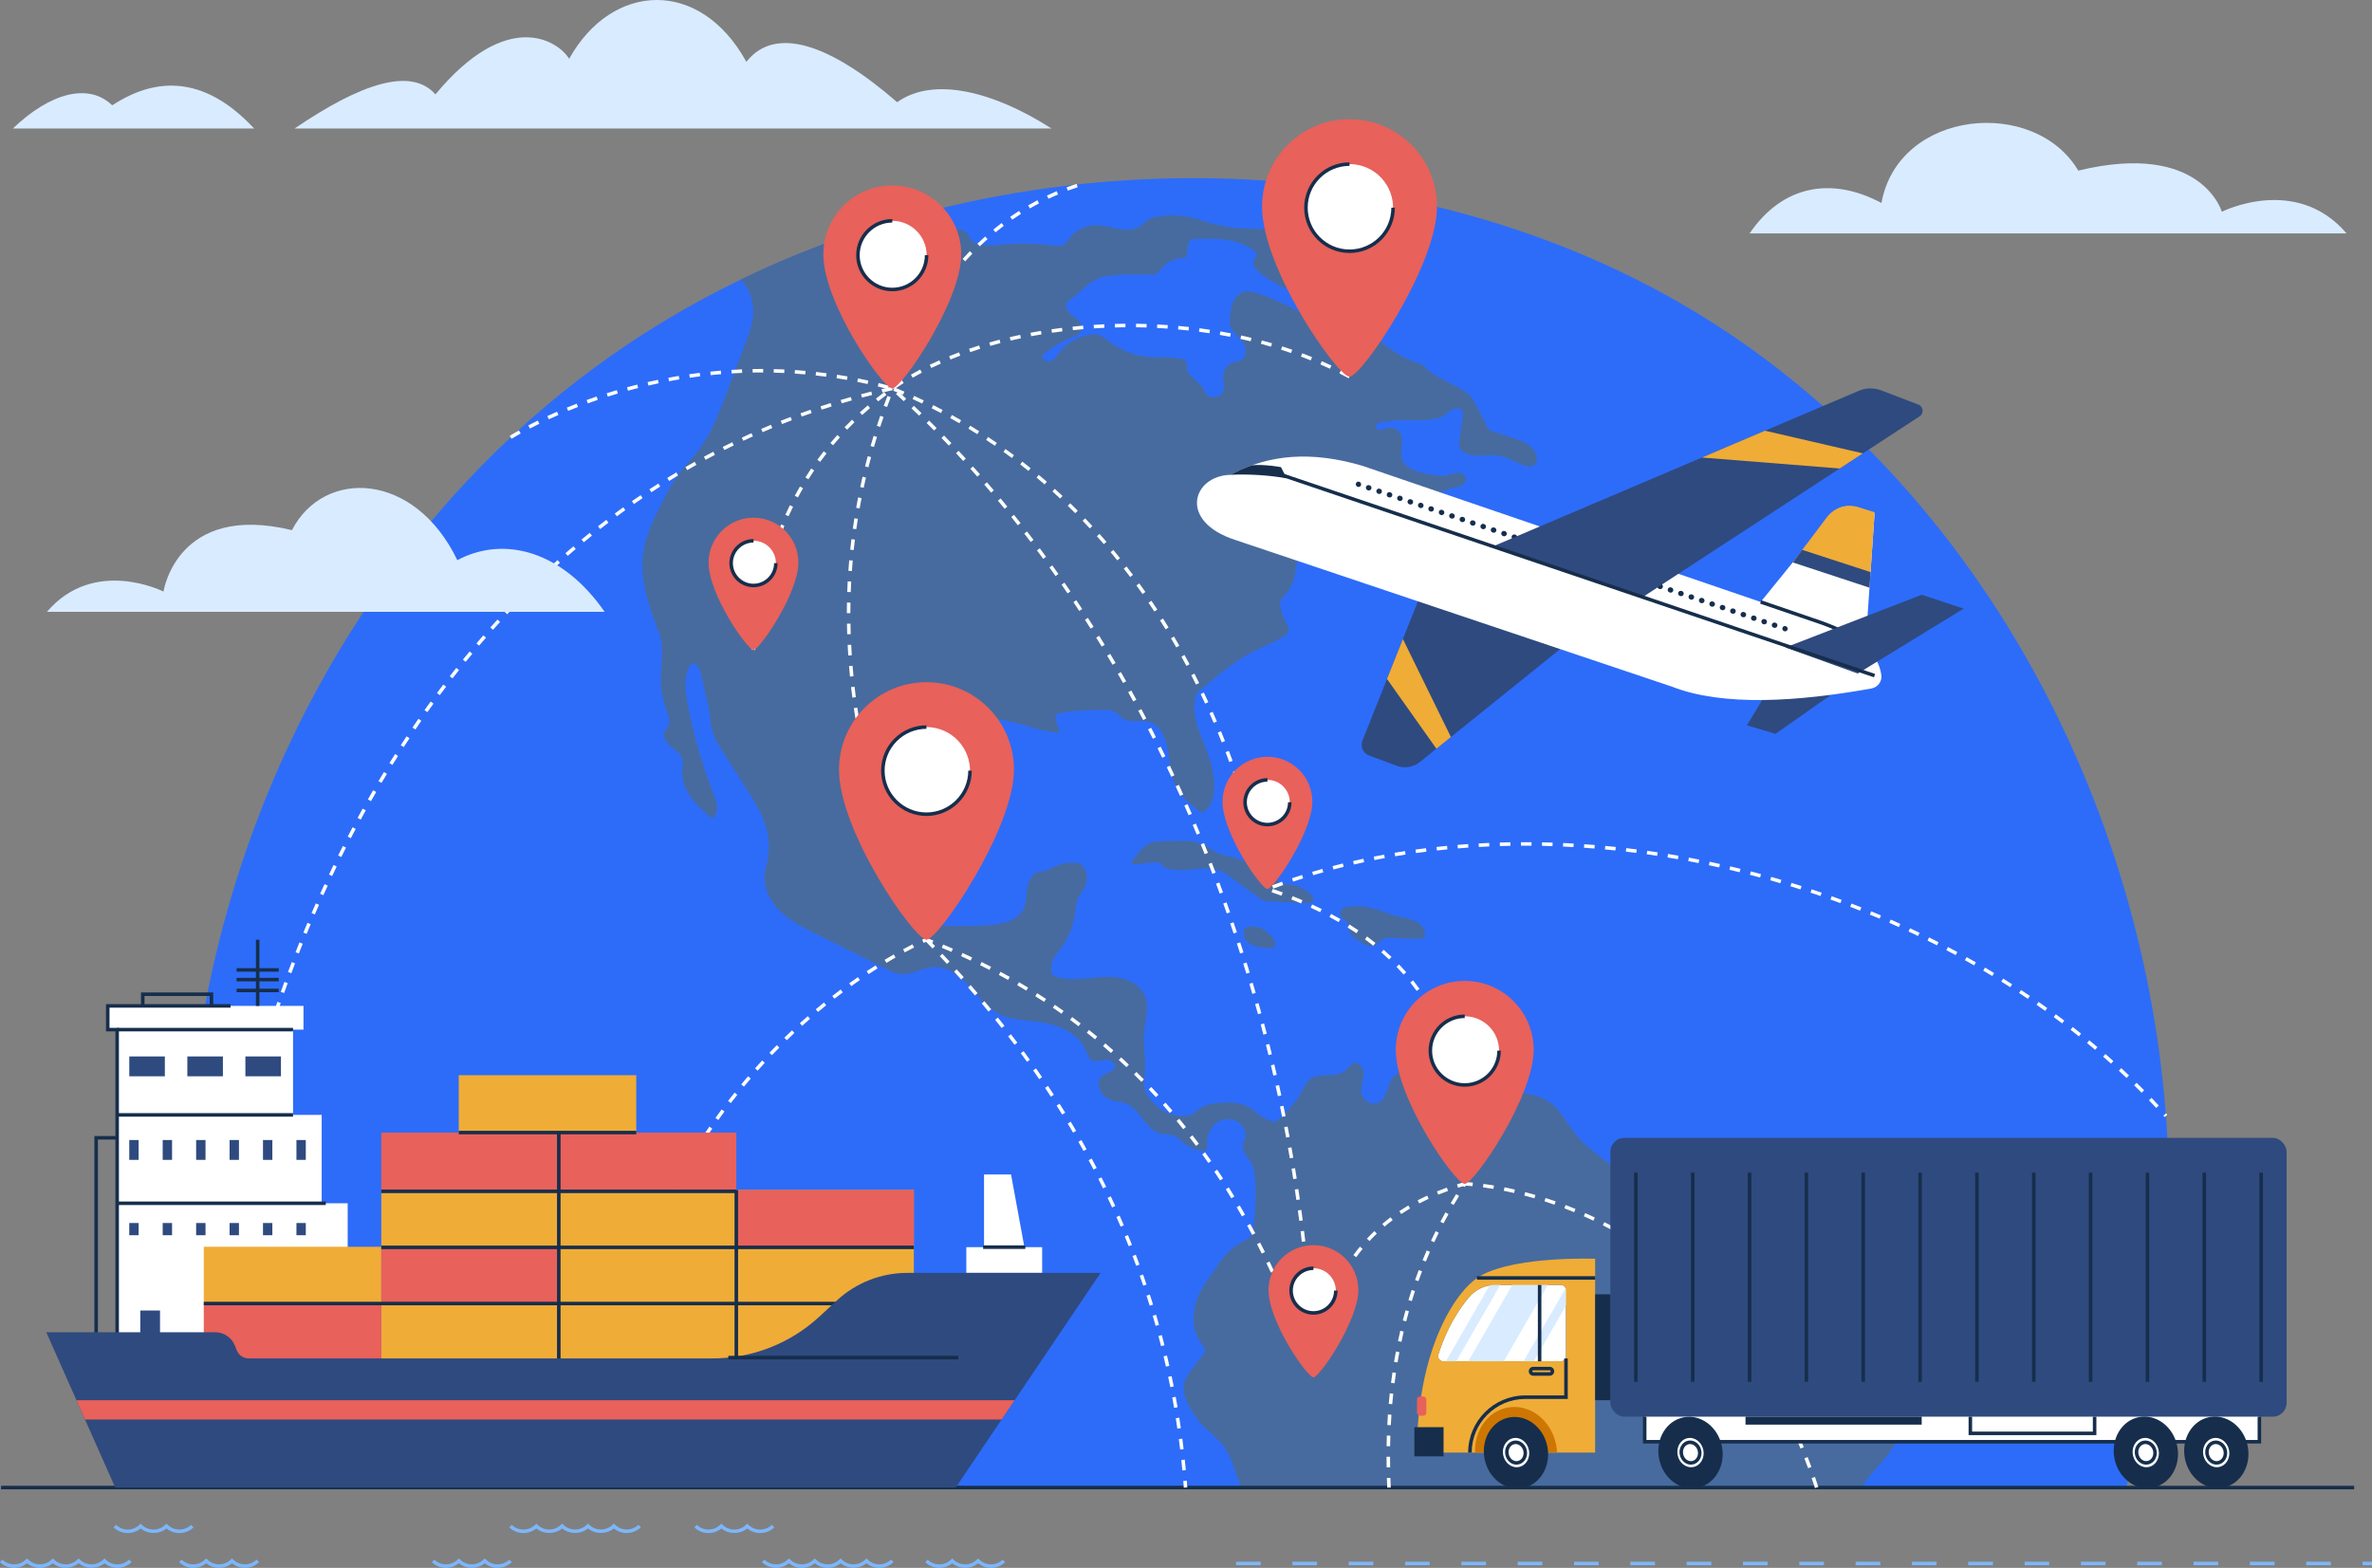 <?xml version="1.0" encoding="UTF-8"?>
<svg id="Layer_2" data-name="Layer 2" xmlns="http://www.w3.org/2000/svg" viewBox="0 0 673.83 445.5">
  <rect x="0" y="0" width="673.83" height="445.5" fill="#808080" stroke="none"/>
  <defs>
    <style>
      .cls-1 {
        fill: #476b9e;
      }

      .cls-2 {
        fill: #2d6cf9;
      }

      .cls-3 {
        fill: #efac37;
      }

      .cls-4 {
        fill: #2f4a7f;
      }

      .cls-5 {
        fill: #162e4c;
      }

      .cls-6 {
        fill: #fff;
      }

      .cls-7 {
        fill: #ce7602;
      }

      .cls-8 {
        fill: #7db6f9;
      }

      .cls-9 {
        fill: #d9ebff;
      }

      .cls-10 {
        fill: #e8615b;
      }
    </style>
  </defs>
  <g id="OBJECTS">
    <g>
      <g>
        <path class="cls-2" d="M603.94,422.68c.42-1.39.87-2.76,1.27-4.17,8.48-29.69,11.96-60.71,10.67-91.5-3.67-86.89-45.11-175.05-118.04-227.64-86.19-62.16-211.35-63.42-302.45-12.06C78.48,153.22,28.61,301.28,64.22,422.68h539.72Z"/>
        <g>
          <path class="cls-1" d="M187.91,196.3c.34,2.37,1.16,4.64,1.86,6.92.35,1.16.65,2.53-.09,3.49-.19.25-.44.45-.63.7-1.08,1.4.04,3.44,1.4,4.58,1.35,1.14,3.07,2.15,3.46,3.88.21.93-.02,1.9-.1,2.85-.24,2.82.88,5.62,2.54,7.91,1.66,2.29,3.84,4.15,5.99,5.98,1.03-.75,1.45-2.12,1.37-3.4-.07-1.27-.56-2.48-1.02-3.66-3.17-8.12-5.61-16.53-7.28-25.1-.68-3.51-1.21-7.26.15-10.56.31-.75.95-1.58,1.74-1.4.3.07.55.27.75.5.61.7.85,1.65,1.06,2.56.42,1.76.84,3.53,1.27,5.29.45,1.89.91,3.78,1.16,5.71.2,1.5.29,3.02.65,4.49.64,2.62,2.11,4.94,3.56,7.21,2.1,3.3,4.21,6.59,6.31,9.89,2.27,3.56,4.58,7.19,5.66,11.27.94,3.56.9,7.38-.12,10.93-1.2,4.16.31,8.49,3.2,11.72,2.89,3.23,6.86,5.24,10.74,7.17,6.87,3.42,13.74,6.83,20.6,10.25,1.06.53,2.14,1.06,3.3,1.25,3.35.55,6.53-1.8,9.92-1.95,3.85-.18,7.24,2.45,9.85,5.29,2.61,2.83,4.94,6.09,8.34,7.89,4.01,2.12,8.81,1.86,13.28,2.68,5.03.92,10.15,3.71,11.95,8.49.25.67.46,1.4,1,1.88,1.07.94,2.7.36,4.12.16,1.41-.19,3.34.87,2.73,2.15-.76,1.6-2.64,1.37-3.83,2.69-1.31,1.45-.68,3.9.73,5.25.82.79,1.86,1.35,2.97,1.59.87.19,1.77.2,2.64.42,4.65,1.21,6.2,8.06,10.93,8.92,1.03.19,2.12.05,3.12.37,1.26.41,2.18,1.47,3.22,2.31,1.52,1.22,3.41,1.98,5.35,2.15.34.03.74.02.96-.24.18-.22.18-.53.17-.81-.07-2.26.36-4.69,1.94-6.32,1.69-1.73,4.57-2.14,6.67-.95,1.63.93,2.74,2.9,2.25,4.71-.16.61-.5,1.17-.61,1.79-.41,2.13,1.66,3.83,2.59,5.78.58,1.22.73,2.6.82,3.95.32,4.56.18,9.15-.43,13.68-.13.99-.31,2.04-.97,2.8-.51.59-1.25.93-1.94,1.29-2.93,1.54-5.44,3.87-7.19,6.68-2.18,3.49-5,6.56-6.2,10.49-1.2,3.93-1.03,8.51,1.45,11.79.46.6,1.01,1.23,1.01,1.98,0,.59-.34,1.13-.69,1.6-2.17,2.95-5.37,5.68-5.32,9.34.02,1.14.37,2.26.8,3.32,1.09,2.69,2.71,5.16,4.73,7.24,1.99,2.05,4.39,3.73,6.04,6.06,1.31,1.86,2.09,4.03,2.85,6.17.62,1.76,1.25,3.53,1.87,5.29h176.31c.1-.18.18-.38.29-.56,1.26-2.08,2.99-3.83,4.59-5.67,6.12-7.02,10.46-15.59,12.49-24.69.56-2.5.95-5.07.75-7.63-.05-.66-.19-1.4-.75-1.75-.59-.37-1.35-.13-2.04-.09-1.65.09-3.12-1.06-4.15-2.35s-1.8-2.8-3.01-3.93c-4.46-4.19-12.31-1.45-17.36-4.9-3.23-2.21-7.6-3.28-10.86-5.47-1.08-.73-2.14-1.53-3.38-1.95-1.69-.58-3.52-.41-5.3-.52-1.78-.12-3.72-.65-4.69-2.14-.79-1.22-.75-2.77-.82-4.22-.26-5.29-2.35-10.29-4.4-15.17-1.15-2.74-2.46-5.65-5.01-7.18-1.34-.8-2.9-1.14-4.44-1.4-5.34-.91-10.8-1.12-16.19-.61-1.37.13-2.76.3-4.09-.04-1.21-.31-2.28-1.03-3.29-1.75-2.44-1.73-4.78-3.59-7.03-5.56-2.06-1.81-3.87-4.55-5.45-6.79-.9-1.28-1.74-2.61-2.84-3.72-4.17-4.22-10.83-4.24-16.76-4.42-4.83-.15-9.66-.6-14.43-1.34-.96-.15-1.92-.31-2.82-.67-2.38-.96-4.11-3.24-6.6-3.88-2.19-.56-4.68.42-5.91,2.32-1.42,2.2-1.4,5.54-3.74,6.7-2.01.99-4.66-.74-4.94-2.97-.21-1.67.61-3.3.7-4.99.09-1.68-1.23-3.73-2.84-3.23-.92.28-1.41,1.25-2.1,1.92-2.72,2.63-7.91.34-10.68,2.92-.85.8-1.29,1.92-1.82,2.96-1.57,3.1-4.06,5.61-6.51,8.08-.29.29-.59.58-.97.7-.43.13-.9,0-1.33-.13-1.74-.58-3.35-1.53-4.7-2.77-2.69-2.48-6.81-2.74-10.44-2.37-1.82.19-3.67.57-5.17,1.6-.62.43-1.17.96-1.82,1.34-1.11.65-2.44.84-3.72.77-3.72-.21-7.15-2.51-9.16-5.65-.51-.79-.94-1.65-1.1-2.58-.2-1.15.04-2.32.16-3.48.44-4.14-.53-8.33-.13-12.47.32-3.24,1.46-6.61.31-9.65-1.04-2.78-3.84-4.61-6.73-5.29-2.89-.68-5.91-.4-8.87-.1-2.96.29-5.98.59-8.87-.07-.65-.15-1.31-.36-1.79-.82-.48-.46-.7-1.24-.35-1.81-.42-1.99,1.01-3.72,2.27-5.31,2.33-2.94,3.85-6.51,4.35-10.23.2-1.48.25-3.02.86-4.38.54-1.21,1.5-2.21,2.04-3.42.75-1.68.61-3.72-.36-5.27-.24-.38-.53-.74-.91-.98-.47-.3-1.04-.39-1.6-.44-1.89-.15-3.81.18-5.54.97-1.09.5-2.13,1.17-3.3,1.42-.57.12-1.16.14-1.72.31-1.89.58-2.8,2.74-3.07,4.7-.27,1.96-.16,4.04-1.05,5.8-.84,1.66-2.47,2.81-4.22,3.45-1.75.64-3.62.84-5.47,1.03-3.96.41-7.83.18-11.81.28-.8.02-1.62.03-2.38-.23-.91-.31-1.63-.99-2.33-1.64-2.21-2.08-4.5-4.28-5.44-7.16-.4-1.22-.53-2.5-.66-3.78-.59-6.1-.95-12.24-.61-18.37,3.13-3.64,2.14-9.58,3.65-14.14,2.01-6.06,7.37-10.73,13.48-12.53,2.78-.82,5.71-1.1,8.59-.83,5.95.57,11.53,3.47,17.5,3.79-.36-1.24-.72-2.48-1.08-3.72-.08-.29-.17-.6-.1-.89.15-.69.97-.95,1.66-1.08,3.89-.7,7.86-.77,11.8-.84,1.17-.02,2.4-.02,3.41.56.84.49,1.42,1.34,2.24,1.88,2.37,1.58,5.72.09,8.32,1.23,1.12.49,1.98,1.43,2.63,2.46,2.93,4.68,1.68,11,4.26,15.88,1.47,2.79,4.04,4.8,6.53,6.73.2.15.41.31.65.35.34.05.67-.15.95-.36,2.35-1.86,2.81-5.23,2.6-8.22-.14-1.96-.48-3.91-1.03-5.79-.95-3.26-2.48-6.32-3.52-9.56-1.03-3.24-1.54-6.8-.4-10,2.32-1.8,4.42-3.69,6.74-5.49,2.21-1.72,4.42-3.44,6.83-4.86,3.45-2.05,7.24-3.45,10.75-5.4.78-.43,1.62-.99,1.8-1.86.19-.91-.4-1.78-.87-2.59-.8-1.38-1.31-2.92-1.49-4.5-.06-.52-.08-1.06.11-1.55.21-.56.67-.98,1.08-1.41,1.64-1.73,2.72-3.98,3.06-6.34.16-1.15.17-2.37.78-3.35.61-.97,1.69-1.53,2.72-2.03,2.94-1.45,5.97-2.91,9.23-3.22.75-.07,1.3-.74,1.19-1.49-.1-.74-.49-1.42-.63-2.16-.24-1.31.36-2.65,1.26-3.62.9-.97,2.08-1.64,3.24-2.29,3.1-1.75,6.2-3.49,9.3-5.24,1.32-.74,2.75-1.51,4.26-1.35.17,1.03-.55,1.96-1.14,2.83-.59.86-1.07,2.05-.46,2.9.55.77,1.69.8,2.62.58,2.94-.68,5.24-2.89,7.95-4.22,1.64-.8,3.42-1.27,5.19-1.7.69-.17,1.4-.34,2-.74.59-.4,1.05-1.08.98-1.79-.11-1.1-1.41-1.71-2.51-1.64-1.1.08-2.12.6-3.21.81-1.42.28-2.89,0-4.31-.28-2.15-.42-4.36-.86-6.19-2.04-.66-.43-1.28-.96-1.66-1.65-1.34-2.42.61-5.72-.79-8.11-.71-1.2-2.24-1.85-3.59-1.51-.67.17-1.29.55-1.98.59-.69.04-1.49-.5-1.35-1.18.12-.54.74-.79,1.28-.92,5.48-1.32,11.36.12,16.81-1.32,1.05-.28,1.8-1.19,2.7-1.79,1.05-.71,2.55-1.39,3.44-.5.61.6.53,1.59.41,2.44-.29,1.98-.57,3.96-.86,5.95-.12.82-.23,1.69.1,2.45.37.86,1.24,1.41,2.12,1.72,2.98,1.04,6.3-.04,9.4.58,2.37.47,4.44,1.91,6.74,2.66,1.09.36,2.48.48,3.21-.41.4-.49.48-1.19.39-1.82-.21-1.51-1.26-2.81-2.53-3.67-1.26-.86-2.74-1.35-4.19-1.83-1.89-.62-3.77-1.24-5.66-1.87-.37-.12-.74-.25-1.04-.48-.37-.29-.6-.73-.81-1.15-.89-1.73-1.78-3.46-2.66-5.19-.6-1.16-1.21-2.35-2.1-3.31-1.09-1.18-2.54-1.95-3.95-2.71-1.51-.8-3.02-1.61-4.53-2.41-1.79-.95-3.66-1.97-4.76-3.68-5.03-1.35-9.43-4.32-13.44-7.65-1.86-1.55-3.57-3.28-5.35-4.93-.93-.86-2.21-1.75-3.35-1.19-.51.25-.84.74-1.25,1.13-1.32,1.28-3.39,1.48-5.17,1.02-1.78-.46-3.35-1.49-4.92-2.44-4.36-2.63-9.02-4.76-13.85-6.33-1.05-.34-2.15-.66-3.23-.48-1.59.26-2.85,1.56-3.5,3.04-.65,1.47-.79,3.11-.93,4.71-.05.56-.09,1.14.02,1.69.18.89.76,1.65,1.37,2.33,1.02,1.14,2.21,2.21,2.81,3.62.6,1.41.37,3.34-.97,4.09-.65.37-1.44.39-2.16.61-1.52.45-2.71,1.84-2.92,3.41-.23,1.7.57,3.54-.17,5.09-.8,1.66-3.45,1.98-4.62.56-.41-.5-.63-1.12-.97-1.67-1.31-2.12-4.35-3.26-4.54-5.74-.04-.55.07-1.14-.16-1.64-.33-.7-1.18-.95-1.93-1.07-3-.49-6.08-.18-9.11-.49-4.25-.44-8.35-2.14-11.67-4.83-.61-.5-1.22-1.04-1.96-1.3-.64-.23-1.34-.23-2.02-.18-3.71.28-7.27,2.21-9.53,5.18-.72.95-1.41,2.06-2.55,2.41-1.14.35-2.65-.86-2.03-1.87,2.58-2.06,5.44-3.75,8.48-5.02,1.04-.43,2.22-.94,2.56-2.01.36-1.11-.38-2.28-1.26-3.04-.88-.76-1.96-1.32-2.64-2.27-.68-.94-.76-2.49.23-3.1,3.66-2.25,5.8-5.92,10.03-6.72,4.22-.79,8.55-.7,12.85-.59.72.02,1.49.03,2.11-.34.53-.32.88-.86,1.26-1.34,1.6-2.01,4.21-3.18,6.77-3.04,1.23-1.31.07-3.92,1.51-5,.51-.38,1.18-.41,1.81-.43,5.66-.18,11.83-.13,16.3,3.35.37.29.76.66.76,1.14,0,.54-.5.93-.76,1.41-.74,1.35.54,2.91,1.76,3.85,5.9,4.57,13.21,7.3,20.66,7.73-.17-1.45-1.41-2.57-2.77-3.1-1.36-.53-2.84-.6-4.29-.77-.54-.06-1.1-.15-1.58-.41-1.71-.93-1.56-3.4-1.18-5.31,1.95-.35,3.97-.32,5.9.11.59-2.38-1.66-4.55-3.95-5.42-2.29-.86-4.88-1.04-6.91-2.41-.91-.61-1.67-1.44-2.61-2.01-1.99-1.2-4.46-1.07-6.78-1.1-3.69-.05-7.38-.59-10.93-1.63-1.55-.45-3.08-1-4.65-1.39-3.4-.84-6.97-.94-10.41-.3-.88.17-1.78.39-2.52.9-.6.41-1.07.97-1.63,1.42-1.83,1.45-4.4,1.48-6.7,1.08-2.3-.4-4.57-1.15-6.9-1.04-2.72.14-5.36,1.55-6.98,3.74-.42.56-.78,1.18-1.35,1.59-1.05.75-2.46.57-3.73.4-4.46-.6-8.98-.69-13.46-.28-3.3.3-6.99.78-9.6-1.27-.06-1.52-1.52-2.68-3.01-2.97-1.49-.29-3.02.08-4.52.37-4.04.79-8.19,1.06-12.3.79-1.87-.12-4.08-.99-4.49-2.82-13.75,4.12-27.52,9.31-41.03,15.97,2.5,1.87,3.79,6.26,3.67,9.38s-1.25,6.1-2.36,9.02c-1.87,4.92-3.74,9.84-5.61,14.77-2.02,5.32-4.09,10.72-7.54,15.24-1.82,2.39-3.99,4.49-5.77,6.9-1.68,2.29-2.99,4.83-4.29,7.36-2.5,4.86-5.03,9.85-5.72,15.27-.96,7.59,1.78,15.1,4.48,22.26,2.04,5.42-.08,10.88.73,16.61Z"/>
          <path class="cls-1" d="M373.11,255.63c.07-.45-.22-.86-.51-1.21-1.23-1.42-2.93-2.43-4.77-2.81-1.29-.27-2.66-.25-3.89-.73-1.06-.42-1.93-1.18-2.83-1.87-3.46-2.7-7.51-4.63-11.78-5.64-1.05-.25-2.11-.44-3.11-.85-1.57-.65-2.88-1.83-4.43-2.54-1.97-.91-4.21-1.02-6.39-1.04-1.77-.02-3.54.01-5.31.09-1.24.06-2.51.14-3.63.66-1.46.66-2.51,1.96-3.51,3.21-.38.48-.77.96-1.15,1.44-.24.31-.49.76-.24,1.05.16.18.43.2.67.19,2.14-.08,4.18-.54,6.36-.55.33,0,.68,0,.96.18.29.18.44.5.66.76.42.49,1.06.73,1.68.89,5.11,1.29,10.95-1.5,15.61.96.64.34,1.23.77,1.82,1.2,2.83,2.06,5.67,4.12,8.5,6.18.47.34.95.69,1.52.82.27.06.54.08.81.09,3.62.16,7.23.33,10.85.49.84.04,1.96-.13,2.08-.97Z"/>
          <path class="cls-1" d="M353.37,265.76c.56,2.78,3.83,3.33,6.16,3.6,5.6.63,1.42-4.5-1.28-5.6-1.86-.76-5.51-1.08-4.88,2Z"/>
          <path class="cls-1" d="M401.36,261.46c-1.52-.61-3.17-.81-4.76-1.21-3.02-.76-5.87-2.24-8.97-2.62-1.19-.15-2.4-.13-3.6-.11-1.25.02-3.54.43-3.35,2.17.16,1.45,2.26,1.9,2.6,3.35.13.57-.01,1.18.11,1.75.24,1.14,1.41,1.77,2.4,2.38.75.47,1.46,1.02,2.27,1.36s1.79.45,2.57.04c.63-.34,1.05-.96,1.62-1.39,1.23-.91,2.91-.77,4.43-.65,2.1.17,4.21.24,6.32.19.62-.01,1.34-.08,1.7-.59.28-.4.24-.93.09-1.4-.48-1.57-1.91-2.68-3.44-3.29Z"/>
        </g>
      </g>
      <rect class="cls-5" x=".31" y="422.18" width="668.45" height="1"/>
      <path class="cls-8" d="M33.36,445.5c-1.35,0-2.63-.46-3.67-1.31-2.07,1.7-5.27,1.7-7.34,0-2.07,1.7-5.27,1.7-7.34,0-1.03.85-2.32,1.31-3.67,1.31s-2.64-.46-3.67-1.31c-1.03.85-2.32,1.31-3.67,1.31-1.51,0-2.93-.58-4.02-1.63l.7-.72c.9.87,2.08,1.34,3.32,1.34s2.42-.48,3.32-1.34l.35-.34.35.34c.9.87,2.08,1.34,3.32,1.34s2.42-.48,3.32-1.34l.35-.34.35.34c.9.87,2.08,1.34,3.32,1.34s2.42-.48,3.32-1.34l.35-.34.35.34c.9.87,2.08,1.34,3.32,1.34s2.42-.48,3.32-1.34l.35-.34.35.34c.9.87,2.08,1.34,3.32,1.34s2.42-.48,3.32-1.34l.7.72c-1.08,1.05-2.51,1.62-4.02,1.62Z"/>
      <path class="cls-8" d="M249.82,445.5c-1.35,0-2.64-.46-3.67-1.31-2.07,1.7-5.27,1.7-7.34,0-1.03.85-2.32,1.31-3.67,1.31s-2.64-.46-3.67-1.31c-1.03.85-2.32,1.31-3.67,1.31s-2.64-.46-3.67-1.31c-1.03.85-2.32,1.31-3.67,1.31-1.51,0-2.93-.58-4.02-1.63l.7-.72c.9.87,2.08,1.34,3.32,1.34s2.42-.48,3.32-1.34l.35-.34.35.34c.9.87,2.08,1.34,3.32,1.34s2.42-.48,3.32-1.34l.35-.34.35.34c.9.87,2.08,1.34,3.32,1.34s2.42-.48,3.32-1.34l.35-.34.35.34c.9.87,2.08,1.34,3.32,1.34s2.42-.48,3.32-1.34l.35-.34.35.34c.9.87,2.08,1.34,3.32,1.34s2.42-.48,3.32-1.34l.7.72c-1.09,1.05-2.51,1.62-4.02,1.62Z"/>
      <path class="cls-8" d="M178.05,435.61c-1.35,0-2.64-.46-3.67-1.31-2.07,1.7-5.27,1.7-7.34,0-2.07,1.7-5.27,1.7-7.34,0-2.07,1.7-5.27,1.7-7.34,0-1.03.85-2.32,1.31-3.67,1.31-1.5,0-2.93-.58-4.02-1.62l.7-.72c.9.87,2.08,1.34,3.32,1.34s2.42-.48,3.32-1.34l.35-.34.35.33c.9.87,2.08,1.34,3.32,1.34s2.42-.48,3.32-1.34l.35-.34.35.33c.9.87,2.08,1.34,3.32,1.34s2.42-.48,3.32-1.34l.35-.34.35.34c.9.87,2.08,1.34,3.32,1.34s2.42-.48,3.32-1.34l.35-.34.35.34c.9.87,2.08,1.34,3.32,1.34s2.42-.48,3.32-1.34l.7.72c-1.08,1.05-2.51,1.62-4.02,1.62Z"/>
      <path class="cls-8" d="M69.58,445.5c-1.35,0-2.63-.46-3.67-1.31-1.03.85-2.32,1.31-3.67,1.31s-2.63-.46-3.67-1.31c-1.03.85-2.32,1.31-3.67,1.31-1.51,0-2.93-.58-4.02-1.63l.7-.72c.9.87,2.08,1.34,3.32,1.34s2.42-.48,3.32-1.34l.35-.34.35.34c.9.87,2.08,1.34,3.32,1.34s2.42-.48,3.32-1.34l.35-.34.35.34c.9.87,2.08,1.34,3.32,1.34s2.42-.48,3.32-1.34l.7.72c-1.08,1.05-2.51,1.62-4.02,1.62Z"/>
      <path class="cls-8" d="M50.97,435.61c-1.35,0-2.64-.46-3.67-1.31-2.07,1.7-5.27,1.7-7.34,0-1.03.85-2.32,1.31-3.67,1.31-1.5,0-2.93-.58-4.02-1.62l.7-.72c.9.87,2.08,1.34,3.32,1.34s2.42-.48,3.32-1.34l.35-.34.35.34c.9.87,2.08,1.34,3.32,1.34s2.42-.48,3.32-1.34l.35-.34.35.34c.9.87,2.08,1.34,3.32,1.34s2.42-.48,3.32-1.34l.7.72c-1.08,1.05-2.51,1.62-4.02,1.62Z"/>
      <path class="cls-8" d="M215.95,435.61c-1.35,0-2.64-.46-3.67-1.31-2.07,1.7-5.27,1.7-7.34,0-1.03.85-2.32,1.31-3.67,1.31-1.51,0-2.93-.58-4.02-1.62l.7-.72c.9.87,2.08,1.34,3.32,1.34s2.42-.48,3.32-1.34l.35-.34.35.34c.9.87,2.08,1.34,3.32,1.34s2.42-.48,3.32-1.34l.35-.34.35.34c.9.87,2.08,1.34,3.32,1.34s2.42-.48,3.32-1.34l.7.72c-1.08,1.05-2.51,1.62-4.02,1.62Z"/>
      <path class="cls-8" d="M141.37,445.5c-1.35,0-2.63-.46-3.67-1.31-1.03.85-2.32,1.31-3.67,1.31s-2.63-.46-3.67-1.31c-1.03.85-2.32,1.31-3.67,1.31-1.51,0-2.93-.58-4.02-1.63l.7-.72c.9.87,2.08,1.34,3.32,1.34s2.42-.48,3.32-1.34l.35-.34.35.34c.9.87,2.08,1.34,3.32,1.34s2.42-.48,3.32-1.34l.35-.34.35.34c.9.87,2.08,1.34,3.32,1.34s2.42-.48,3.32-1.34l.7.72c-1.08,1.05-2.51,1.62-4.02,1.62Z"/>
      <path class="cls-8" d="M281.53,445.5c-1.35,0-2.64-.46-3.67-1.31-1.03.85-2.32,1.31-3.67,1.31s-2.64-.46-3.67-1.31c-1.03.85-2.32,1.31-3.67,1.31-1.5,0-2.93-.58-4.02-1.62l.7-.72c.9.87,2.08,1.34,3.32,1.34s2.42-.48,3.32-1.34l.35-.34.35.34c.9.87,2.08,1.34,3.32,1.34s2.42-.48,3.32-1.34l.35-.34.35.34c.9.87,2.08,1.34,3.32,1.34s2.42-.48,3.32-1.34l.7.72c-1.08,1.05-2.51,1.62-4.02,1.62Z"/>
      <path class="cls-8" d="M673.83,444.76h-2.69v-1h2.69v1ZM662.14,444.76h-7v-1h7v1ZM646.14,444.76h-7v-1h7v1ZM630.14,444.76h-7v-1h7v1ZM614.14,444.76h-7v-1h7v1ZM598.14,444.76h-7v-1h7v1ZM582.14,444.76h-7v-1h7v1ZM566.14,444.76h-7v-1h7v1ZM550.14,444.76h-7v-1h7v1ZM534.14,444.76h-7v-1h7v1ZM518.14,444.76h-7v-1h7v1ZM502.14,444.76h-7v-1h7v1ZM486.14,444.76h-7v-1h7v1ZM470.14,444.76h-7v-1h7v1ZM454.14,444.76h-7v-1h7v1ZM438.14,444.76h-7v-1h7v1ZM422.14,444.76h-7v-1h7v1ZM406.14,444.76h-7v-1h7v1ZM390.14,444.76h-7v-1h7v1ZM374.14,444.76h-7v-1h7v1ZM358.14,444.76h-7v-1h7v1Z"/>
      <g>
        <path class="cls-6" d="M214.55,184.7l-1-.09.05-.57,1,.09-.05.57ZM214.91,181.16l-.99-.11c.11-1,.24-2,.37-2.99l.99.13c-.13.98-.25,1.97-.36,2.97ZM215.7,175.24l-.99-.15c.16-1,.32-1.99.5-2.97l.98.18c-.18.98-.34,1.96-.5,2.95ZM216.76,169.36l-.98-.2c.2-.99.42-1.97.64-2.94l.97.22c-.22.97-.43,1.94-.63,2.92ZM218.1,163.54l-.97-.25c.25-.98.52-1.95.79-2.91l.96.28c-.27.95-.53,1.91-.78,2.88ZM219.75,157.8l-.95-.3c.3-.96.62-1.91.95-2.85l.94.33c-.33.93-.64,1.88-.94,2.83ZM221.71,152.17l-.93-.36c.36-.94.73-1.87,1.12-2.8l.92.39c-.38.91-.75,1.84-1.11,2.77ZM224.01,146.68l-.91-.41c.42-.92.85-1.82,1.29-2.72l.9.44c-.44.89-.87,1.79-1.28,2.69ZM226.66,141.33l-.88-.47c.48-.89.96-1.76,1.47-2.63l.87.5c-.5.86-.98,1.73-1.45,2.6ZM229.65,136.18l-.85-.53c.53-.85,1.08-1.7,1.65-2.53l.83.56c-.56.83-1.1,1.66-1.63,2.5ZM232.99,131.23l-.81-.59c.59-.81,1.2-1.62,1.82-2.41l.79.62c-.62.79-1.21,1.58-1.8,2.39ZM236.66,126.52l-.77-.64c.64-.77,1.3-1.53,1.98-2.28l.74.67c-.67.74-1.32,1.49-1.95,2.25ZM240.64,122.08l-.72-.69c.69-.72,1.4-1.43,2.12-2.14l.7.72c-.72.7-1.42,1.4-2.1,2.12ZM244.92,117.92l-.67-.74c.74-.67,1.49-1.34,2.26-2l.65.76c-.76.65-1.51,1.31-2.24,1.97ZM249.45,114.05l-.62-.78c.78-.62,1.57-1.24,2.38-1.85l.6.8c-.8.6-1.58,1.21-2.36,1.83ZM254.21,110.47l-.56-.83c.82-.56,1.67-1.11,2.53-1.65l.53.85c-.85.53-1.68,1.07-2.5,1.63ZM383.13,107.48c-.87-.48-1.75-.94-2.64-1.39l.45-.89c.9.46,1.79.92,2.66,1.41l-.48.88ZM259.27,107.32l-.5-.87c.87-.49,1.75-.98,2.65-1.45l.46.89c-.89.46-1.76.94-2.62,1.43ZM377.81,104.78c-.9-.42-1.8-.83-2.72-1.23l.4-.92c.92.4,1.84.82,2.74,1.24l-.43.9ZM264.55,104.55l-.43-.9c.9-.43,1.81-.85,2.74-1.26l.4.92c-.92.4-1.82.82-2.71,1.25ZM372.35,102.4c-.92-.37-1.85-.73-2.78-1.08l.35-.94c.94.35,1.88.72,2.81,1.09l-.38.93ZM270.01,102.14l-.38-.93c.92-.38,1.86-.74,2.81-1.09l.35.94c-.94.35-1.87.71-2.78,1.08ZM366.76,100.31c-.94-.32-1.88-.64-2.83-.94l.3-.95c.96.3,1.91.62,2.86.94l-.33.95ZM275.61,100.05l-.32-.95c.94-.32,1.9-.63,2.86-.94l.3.95c-.96.3-1.9.61-2.84.93ZM361.07,98.5c-.95-.28-1.91-.54-2.88-.8l.26-.97c.97.26,1.94.53,2.9.81l-.28.96ZM281.31,98.27l-.27-.96c.96-.27,1.93-.54,2.91-.79l.25.97c-.97.25-1.93.51-2.88.79ZM355.29,96.97c-.97-.23-1.94-.46-2.91-.67l.21-.98c.98.21,1.96.44,2.93.67l-.23.97ZM287.09,96.77l-.23-.97c.97-.23,1.95-.45,2.94-.66l.21.98c-.98.21-1.95.42-2.92.65ZM349.45,95.7c-.98-.19-1.96-.37-2.94-.54l.17-.99c.99.17,1.98.35,2.96.54l-.19.98ZM292.94,95.53l-.19-.98c.98-.19,1.97-.36,2.96-.53l.16.99c-.99.16-1.97.34-2.94.52ZM343.57,94.68c-.98-.15-1.97-.29-2.96-.42l.13-.99c1,.13,1.99.27,2.98.42l-.15.99ZM298.84,94.55l-.14-.99c.99-.14,1.99-.28,2.99-.4l.12.99c-.99.12-1.98.26-2.97.4ZM337.64,93.91c-.99-.11-1.98-.21-2.98-.3l.09-1c1,.09,2,.19,3,.3l-.11.99ZM304.79,93.81l-.1-1c1-.1,2-.2,3-.28l.08,1c-1,.08-1.99.18-2.98.28ZM331.68,93.37c-1-.07-1.99-.13-2.99-.18l.05-1c1,.05,2,.11,3,.18l-.07,1ZM310.75,93.31l-.06-1c1-.06,2-.12,3.01-.17l.04,1c-1,.05-2,.1-2.99.16ZM325.71,93.06c-1-.03-1.99-.05-2.99-.07v-1c1.02.01,2.02.04,3.02.07l-.03,1ZM316.73,93.04l-.03-1c1-.03,2.01-.04,3.01-.05v1c-.99,0-1.99.02-2.99.05Z"/>
        <path class="cls-6" d="M262.73,267.22c-.42-.91-.83-1.83-1.23-2.74l.91-.4c.4.91.81,1.82,1.23,2.73l-.91.41ZM260.29,261.72c-.4-.92-.79-1.84-1.18-2.76l.92-.39c.38.92.78,1.84,1.17,2.75l-.92.4ZM257.97,256.18c-.38-.93-.75-1.86-1.12-2.79l.93-.37c.37.93.74,1.85,1.12,2.78l-.93.38ZM359.2,251c-.21-.98-.43-1.95-.65-2.92l.97-.22c.22.97.44,1.95.66,2.93l-.98.21ZM255.75,250.59c-.36-.94-.71-1.88-1.06-2.82l.94-.35c.35.94.7,1.87,1.06,2.81l-.93.36ZM357.86,245.17c-.23-.97-.47-1.94-.72-2.91l.97-.25c.25.97.48,1.94.72,2.92l-.97.23ZM253.66,244.93c-.34-.95-.67-1.89-1-2.84l.95-.33c.33.94.66,1.89,1,2.83l-.94.34ZM356.4,239.36c-.26-.97-.52-1.93-.78-2.89l.96-.27c.27.96.53,1.93.79,2.9l-.97.26ZM251.7,239.24c-.32-.96-.63-1.91-.93-2.86l.95-.3c.3.95.61,1.9.93,2.85l-.95.31ZM354.8,233.59c-.28-.96-.56-1.92-.85-2.87l.96-.29c.29.96.57,1.92.85,2.88l-.96.28ZM249.87,233.5c-.29-.96-.58-1.92-.86-2.89l.96-.28c.28.96.57,1.92.86,2.88l-.96.29ZM353.07,227.86c-.3-.95-.6-1.9-.91-2.85l.95-.31c.31.95.62,1.9.92,2.86l-.96.3ZM248.18,227.71c-.27-.97-.53-1.94-.79-2.91l.97-.25c.25.96.52,1.93.78,2.9l-.96.27ZM351.21,222.17c-.32-.95-.65-1.89-.98-2.83l.94-.33c.33.94.66,1.89.99,2.84l-.95.32ZM246.65,221.89c-.24-.98-.48-1.95-.71-2.93l.97-.23c.23.97.46,1.94.71,2.91l-.97.24ZM349.21,216.52c-.35-.94-.7-1.87-1.05-2.8l.93-.36c.36.93.71,1.87,1.06,2.81l-.94.35ZM245.27,216.02c-.22-.98-.43-1.96-.63-2.95l.98-.2c.2.98.41,1.95.63,2.93l-.98.21ZM347.06,210.93c-.37-.93-.75-1.85-1.12-2.77l.92-.38c.38.92.76,1.85,1.13,2.79l-.93.37ZM244.05,210.12c-.19-.99-.37-1.97-.54-2.96l.98-.17c.17.98.35,1.96.54,2.95l-.98.19ZM344.78,205.4c-.4-.92-.79-1.83-1.2-2.74l.91-.41c.41.91.81,1.83,1.2,2.75l-.92.39ZM243.01,204.19c-.16-.99-.31-1.99-.46-2.98l.99-.14c.14.99.29,1.97.45,2.96l-.99.16ZM342.35,199.93c-.42-.91-.84-1.81-1.27-2.71l.9-.43c.43.9.86,1.81,1.28,2.72l-.91.42ZM242.14,198.23c-.13-1-.25-1.99-.37-2.99l.99-.11c.11.99.23,1.98.36,2.97l-.99.13ZM339.76,194.53c-.44-.9-.89-1.79-1.35-2.67l.89-.46c.46.89.91,1.78,1.35,2.68l-.9.44ZM241.46,192.25c-.1-1-.19-2-.27-3l1-.08c.08.99.17,1.99.27,2.98l-1,.1ZM337.03,189.21c-.47-.88-.94-1.76-1.42-2.63l.88-.48c.48.88.96,1.76,1.43,2.64l-.88.47ZM240.97,186.25c-.07-1-.12-2-.17-3l1-.05c.05,1,.11,1.99.17,2.99l-1,.07ZM334.15,183.96c-.5-.87-.99-1.73-1.5-2.59l.86-.51c.51.86,1.01,1.73,1.51,2.6l-.87.5ZM240.67,180.23c-.03-1-.06-2.01-.07-3.01l1-.02c.02,1,.04,1.99.07,2.99l-1,.03ZM331.11,178.81c-.52-.85-1.05-1.7-1.58-2.54l.85-.53c.53.85,1.06,1.7,1.59,2.56l-.85.52ZM241.57,174.22h-1c0-1,.01-2.01.03-3.01l1,.02c-.02,1-.03,1.99-.03,2.99ZM327.92,173.75c-.55-.84-1.1-1.67-1.66-2.49l.83-.56c.56.83,1.12,1.66,1.67,2.5l-.84.55ZM324.56,168.79c-.57-.82-1.15-1.63-1.73-2.44l.81-.59c.59.81,1.17,1.63,1.74,2.45l-.82.57ZM241.68,168.24l-1-.04c.04-1,.08-2,.13-3.01l1,.05c-.05,1-.1,1.99-.13,2.99ZM321.05,163.95c-.6-.8-1.2-1.59-1.81-2.38l.79-.61c.61.79,1.22,1.59,1.82,2.39l-.8.6ZM242,162.26l-1-.07c.07-1,.15-2,.24-3l1,.09c-.09.99-.16,1.99-.24,2.98ZM317.39,159.22c-.63-.78-1.26-1.55-1.89-2.32l.77-.64c.64.77,1.27,1.55,1.9,2.33l-.78.63ZM242.52,156.3l-.99-.11c.11-1,.22-1.99.34-2.99l.99.12c-.12.99-.24,1.98-.34,2.97ZM313.57,154.62c-.65-.76-1.31-1.51-1.97-2.25l.75-.67c.67.75,1.33,1.5,1.98,2.26l-.76.65ZM243.25,150.37l-.99-.14c.14-.99.29-1.98.45-2.97l.99.16c-.16.99-.31,1.97-.45,2.96ZM309.59,150.15c-.68-.73-1.36-1.46-2.05-2.18l.72-.69c.69.72,1.38,1.45,2.06,2.19l-.73.68ZM305.45,145.83c-.7-.71-1.41-1.41-2.12-2.11l.7-.72c.72.7,1.43,1.4,2.14,2.12l-.71.7ZM244.2,144.46l-.98-.17c.17-.99.36-1.97.55-2.96l.98.19c-.19.98-.38,1.96-.55,2.94ZM301.17,141.66c-.73-.68-1.46-1.36-2.2-2.03l.67-.74c.74.67,1.48,1.35,2.21,2.04l-.68.73ZM245.35,138.6l-.98-.21c.21-.98.43-1.96.66-2.93l.97.23c-.23.97-.44,1.94-.65,2.92ZM296.73,137.64c-.75-.66-1.51-1.3-2.27-1.94l.64-.77c.77.64,1.53,1.3,2.29,1.96l-.66.75ZM292.16,133.81c-.77-.62-1.55-1.24-2.34-1.85l.61-.79c.79.61,1.57,1.23,2.35,1.86l-.63.78ZM246.71,132.78l-.97-.25c.24-.97.5-1.94.76-2.91l.96.26c-.26.96-.51,1.93-.76,2.89ZM287.46,130.15c-.8-.6-1.6-1.18-2.41-1.76l.58-.81c.81.58,1.62,1.17,2.42,1.77l-.6.8ZM248.27,127.01l-.96-.28c.28-.96.57-1.92.86-2.88l.96.29c-.29.95-.58,1.91-.86,2.86ZM282.61,126.67c-.82-.56-1.64-1.12-2.47-1.67l.55-.83c.84.55,1.67,1.11,2.49,1.68l-.57.82ZM277.63,123.37c-.84-.53-1.69-1.06-2.54-1.57l.52-.85c.86.52,1.71,1.05,2.55,1.59l-.54.84ZM250.04,121.3l-.95-.31c.31-.95.63-1.9.96-2.85l.95.33c-.33.94-.64,1.89-.95,2.83ZM272.53,120.27c-.86-.5-1.73-.99-2.6-1.48l.49-.87c.88.49,1.75.98,2.61,1.49l-.5.87ZM267.31,117.37c-.88-.47-1.76-.92-2.65-1.37l.45-.89c.9.45,1.79.91,2.67,1.38l-.47.88ZM251.99,115.65l-.94-.34c.34-.94.69-1.88,1.06-2.81l.93.36c-.36.93-.71,1.86-1.05,2.8ZM261.97,114.67c-.9-.43-1.8-.86-2.71-1.27l.42-.91c.91.42,1.82.84,2.72,1.28l-.43.9ZM256.53,112.19c-.92-.4-1.83-.79-2.76-1.16l.38-.92c.93.38,1.85.77,2.78,1.17l-.4.92Z"/>
        <path class="cls-6" d="M372.54,388.67c-.04-1-.07-2-.12-2.99l1-.04c.04,1,.08,2,.12,3l-1,.04ZM372.29,382.69c-.05-1-.1-1.99-.16-2.99l1-.06c.06,1,.11,1.99.16,2.99l-1,.05ZM371.95,376.72c-.06-.99-.13-1.99-.2-2.98l1-.07c.07.99.13,1.99.2,2.98l-1,.06ZM371.54,370.75c-.07-1-.15-1.99-.24-2.99l1-.08c.08,1,.16,2,.24,2.99l-1,.08ZM371.05,364.78c-.09-1-.18-1.99-.28-2.98l1-.1c.1,1,.19,1.99.28,2.99l-1,.09ZM370.48,358.81c-.1-.99-.21-1.99-.32-2.98l.99-.11c.11.99.21,1.99.32,2.99l-.99.1ZM369.82,352.85c-.12-.99-.23-1.98-.36-2.98l.99-.12c.12.99.24,1.99.36,2.98l-.99.12ZM369.09,346.91c-.13-.99-.26-1.98-.4-2.97l.99-.14c.14.99.27,1.98.4,2.98l-.99.13ZM368.27,340.97c-.14-.99-.29-1.98-.44-2.97l.99-.15c.15.99.29,1.98.44,2.97l-.99.14ZM367.38,335.04c-.16-.99-.31-1.97-.48-2.96l.99-.16c.16.99.32,1.98.48,2.96l-.99.16ZM366.41,329.13c-.17-.99-.34-1.97-.52-2.95l.98-.18c.18.98.35,1.97.52,2.96l-.99.17ZM365.36,323.23c-.18-.98-.37-1.96-.56-2.94l.98-.19c.19.98.37,1.97.56,2.95l-.98.18ZM364.22,317.34c-.2-.98-.39-1.96-.6-2.94l.98-.2c.2.98.4,1.96.6,2.94l-.98.2ZM363.01,311.47c-.21-.98-.42-1.95-.64-2.93l.98-.22c.22.98.43,1.95.64,2.94l-.98.21ZM361.72,305.62c-.22-.97-.45-1.95-.68-2.92l.97-.23c.23.97.46,1.95.68,2.93l-.97.22ZM360.34,299.79c-.23-.97-.47-1.94-.72-2.91l.97-.24c.24.97.48,1.94.72,2.92l-.97.24ZM358.89,293.97c-.25-.97-.5-1.94-.76-2.9l.97-.26c.26.97.51,1.94.76,2.91l-.97.25ZM357.36,288.18c-.26-.96-.53-1.93-.8-2.89l.96-.27c.27.96.54,1.93.8,2.89l-.96.26ZM355.75,282.41c-.28-.96-.55-1.92-.84-2.88l.96-.28c.28.96.56,1.92.84,2.88l-.96.28ZM354.06,276.66c-.29-.96-.58-1.91-.88-2.87l.96-.3c.29.96.59,1.91.88,2.87l-.96.29ZM352.29,270.93c-.3-.95-.61-1.9-.92-2.85l.95-.31c.31.95.62,1.9.92,2.86l-.95.3ZM350.43,265.23c-.31-.95-.63-1.89-.96-2.84l.95-.32c.32.95.64,1.9.96,2.85l-.95.32ZM348.5,259.56c-.33-.94-.66-1.89-1-2.83l.94-.34c.34.94.67,1.89,1,2.83l-.94.33ZM346.49,253.91c-.34-.94-.69-1.88-1.04-2.81l.94-.35c.35.94.7,1.88,1.04,2.82l-.94.34ZM344.4,248.3c-.36-.93-.72-1.87-1.08-2.8l.93-.36c.36.93.72,1.87,1.08,2.8l-.93.36ZM342.22,242.71c-.37-.93-.74-1.86-1.12-2.78l.93-.38c.38.93.75,1.86,1.12,2.79l-.93.37ZM339.97,237.16c-.38-.92-.77-1.85-1.16-2.76l.92-.39c.39.92.78,1.84,1.16,2.77l-.92.38ZM337.64,231.64c-.4-.92-.79-1.83-1.2-2.75l.92-.4c.4.92.8,1.83,1.2,2.75l-.92.4ZM335.22,226.16c-.41-.91-.82-1.82-1.24-2.73l.91-.42c.42.91.83,1.82,1.24,2.73l-.91.41ZM332.73,220.71c-.42-.91-.85-1.81-1.28-2.71l.9-.43c.43.9.86,1.81,1.28,2.72l-.91.42ZM330.15,215.3c-.44-.9-.88-1.8-1.32-2.69l.9-.44c.44.9.88,1.8,1.32,2.7l-.9.44ZM327.49,209.93c-.45-.89-.9-1.78-1.36-2.67l.89-.46c.46.89.91,1.78,1.36,2.68l-.89.45ZM324.75,204.6c-.46-.89-.93-1.77-1.4-2.65l.88-.47c.47.88.94,1.77,1.4,2.66l-.89.46ZM321.93,199.31c-.48-.88-.96-1.75-1.44-2.63l.88-.49c.49.88.97,1.75,1.45,2.63l-.88.48ZM319.03,194.07c-.49-.87-.99-1.74-1.48-2.6l.87-.5c.5.87.99,1.74,1.49,2.61l-.87.49ZM316.04,188.88c-.5-.86-1.01-1.72-1.52-2.58l.86-.51c.51.86,1.02,1.72,1.53,2.59l-.86.5ZM312.97,183.73c-.52-.85-1.04-1.71-1.57-2.55l.85-.53c.53.85,1.05,1.7,1.57,2.56l-.85.52ZM309.82,178.63c-.53-.85-1.07-1.69-1.61-2.53l.84-.54c.54.84,1.08,1.69,1.61,2.53l-.85.53ZM306.58,173.59c-.55-.84-1.1-1.67-1.65-2.5l.83-.55c.55.83,1.11,1.67,1.66,2.51l-.84.55ZM303.26,168.6c-.56-.83-1.12-1.65-1.69-2.47l.82-.57c.57.82,1.13,1.65,1.7,2.48l-.83.56ZM299.85,163.67c-.58-.82-1.15-1.63-1.73-2.44l.81-.58c.58.81,1.16,1.63,1.74,2.45l-.82.58ZM296.36,158.8c-.59-.81-1.18-1.61-1.78-2.41l.8-.6c.6.8,1.19,1.61,1.78,2.42l-.81.59ZM292.79,154c-.6-.8-1.21-1.59-1.82-2.38l.79-.61c.61.79,1.22,1.59,1.83,2.39l-.8.6ZM289.13,149.25c-.62-.79-1.24-1.57-1.86-2.35l.78-.62c.62.78,1.25,1.57,1.87,2.35l-.79.62ZM285.39,144.58c-.63-.77-1.27-1.55-1.91-2.31l.77-.64c.64.77,1.28,1.54,1.91,2.32l-.78.63ZM281.55,139.97c-.65-.76-1.29-1.52-1.95-2.28l.76-.65c.65.76,1.31,1.52,1.96,2.28l-.76.65ZM277.64,135.44c-.66-.75-1.33-1.5-1.99-2.24l.74-.67c.67.74,1.33,1.49,2,2.24l-.75.66ZM273.63,130.98c-.68-.74-1.35-1.47-2.04-2.2l.73-.68c.68.73,1.36,1.47,2.04,2.2l-.74.68ZM269.54,126.61c-.69-.72-1.38-1.44-2.08-2.16l.72-.7c.7.72,1.39,1.44,2.09,2.16l-.72.69ZM145.34,124.69l-.54-.84s.93-.6,2.62-1.55l.49.87c-1.66.93-2.56,1.51-2.57,1.51ZM265.36,122.32c-.7-.71-1.41-1.41-2.12-2.11l.7-.71c.71.7,1.42,1.41,2.13,2.12l-.71.7ZM150.54,121.76l-.46-.89c.81-.42,1.71-.88,2.69-1.36l.44.9c-.98.48-1.87.93-2.67,1.35ZM155.91,119.13l-.42-.91c.87-.4,1.79-.81,2.75-1.23l.4.92c-.96.42-1.87.82-2.73,1.22ZM261.1,118.11c-.72-.69-1.44-1.38-2.17-2.07l.69-.73c.73.69,1.45,1.38,2.17,2.08l-.7.72ZM161.4,116.75l-.38-.93c.9-.37,1.83-.74,2.8-1.11l.36.93c-.96.37-1.89.74-2.78,1.1ZM166.99,114.6l-.34-.94c.92-.33,1.87-.66,2.84-.99l.32.95c-.97.33-1.91.66-2.82.99ZM256.74,114c-.73-.68-1.47-1.35-2.21-2.02l.67-.74c.74.67,1.48,1.35,2.22,2.03l-.68.73ZM172.65,112.69l-.3-.95c.94-.3,1.9-.59,2.88-.88l.28.96c-.97.29-1.93.58-2.86.87ZM178.39,111l-.26-.96c.96-.26,1.93-.51,2.91-.76l.24.97c-.98.25-1.95.5-2.89.76ZM252.26,110.55c-.97-.26-1.93-.51-2.9-.74l.24-.97c.97.24,1.94.49,2.91.75l-.26.97ZM184.19,109.54l-.22-.97c.97-.22,1.95-.44,2.94-.64l.2.98c-.99.21-1.96.42-2.92.64ZM246.45,109.12c-.98-.22-1.95-.42-2.92-.62l.2-.98c.98.2,1.96.4,2.95.62l-.22.98ZM190.05,108.32l-.18-.98c.98-.18,1.96-.36,2.96-.53l.16.99c-.99.17-1.98.34-2.95.52ZM240.59,107.95c-.99-.17-1.97-.34-2.95-.49l.15-.99c.98.15,1.97.32,2.97.49l-.17.98ZM195.95,107.33l-.14-.99c.98-.14,1.98-.28,2.98-.4l.12.99c-1,.12-1.99.26-2.96.4ZM234.68,107.04c-.99-.13-1.98-.25-2.97-.36l.11-.99c.99.11,1.99.23,2.99.36l-.13.99ZM201.88,106.59l-.1-1c.99-.1,1.99-.2,3-.28l.08,1c-1,.08-1.99.18-2.98.28ZM228.74,106.38c-1-.09-1.99-.17-2.98-.23l.07-1c1,.07,2,.14,3,.23l-.09,1ZM207.84,106.1l-.06-1c.99-.06,2-.11,3.01-.15l.04,1c-1,.04-2,.09-2.99.15ZM222.78,105.98c-1-.05-2-.08-2.99-.1l.02-1c1,.02,2,.06,3.01.1l-.04,1ZM213.81,105.86l-.02-1c.89-.02,1.78-.03,2.67-.03h.34s0,1,0,1h-.33c-.89,0-1.78,0-2.65.02Z"/>
        <path class="cls-6" d="M253.97,110.49l-.97-.25s.28-1.09.89-2.92l.95.32c-.6,1.79-.87,2.84-.87,2.85ZM255.84,104.81l-.94-.35c.32-.86.69-1.8,1.1-2.81l.93.38c-.41,1-.77,1.93-1.09,2.78ZM258.11,99.28l-.91-.41c.39-.88.82-1.79,1.27-2.74l.9.43c-.45.94-.87,1.84-1.26,2.71ZM260.7,93.89l-.89-.46c.45-.87.93-1.76,1.43-2.66l.87.49c-.5.89-.97,1.77-1.41,2.63ZM263.61,88.67l-.86-.51c.51-.85,1.03-1.7,1.59-2.57l.84.54c-.55.86-1.07,1.7-1.57,2.54ZM266.82,83.64l-.83-.56c.56-.82,1.14-1.64,1.74-2.46l.81.59c-.6.81-1.17,1.63-1.72,2.44ZM270.35,78.82l-.79-.62c.61-.78,1.25-1.56,1.9-2.34l.77.64c-.65.77-1.27,1.54-1.88,2.32ZM274.19,74.25l-.74-.67c.67-.74,1.35-1.48,2.06-2.21l.72.7c-.7.72-1.38,1.45-2.04,2.18ZM278.34,69.97l-.69-.72c.72-.69,1.46-1.37,2.22-2.05l.66.75c-.75.67-1.48,1.34-2.19,2.02ZM282.8,66.01l-.63-.77c.77-.63,1.56-1.26,2.37-1.87l.6.8c-.8.6-1.58,1.22-2.34,1.84ZM287.55,62.42l-.57-.82c.82-.57,1.66-1.13,2.52-1.67l.54.84c-.85.54-1.67,1.09-2.48,1.65ZM292.57,59.23l-.5-.87c.86-.5,1.75-.98,2.64-1.46l.46.89c-.89.46-1.76.94-2.61,1.44ZM297.85,56.47l-.43-.91c.9-.42,1.82-.83,2.76-1.23l.39.92c-.92.39-1.83.79-2.72,1.21ZM303.34,54.17l-.35-.94c.93-.35,1.88-.68,2.85-.99l.31.95c-.95.31-1.89.64-2.81.98Z"/>
        <path class="cls-6" d="M58.39,404.92l-1-.03c.02-.89.05-1.77.08-2.66l1,.03c-.03.89-.06,1.77-.08,2.66ZM58.59,399.27l-1-.04c.04-1,.09-2,.14-3l1,.05c-.05,1-.09,2-.13,2.99ZM58.88,393.29l-1-.06c.06-1,.12-2,.18-3l1,.06c-.06,1-.12,1.99-.18,2.99ZM59.26,387.31l-1-.07c.07-1,.14-2,.22-2.99l1,.08c-.08,1-.15,1.99-.22,2.99ZM59.72,381.34l-1-.08c.08-1,.17-1.99.26-2.99l1,.09c-.09.99-.18,1.99-.26,2.98ZM60.27,375.37l-1-.1c.1-1,.2-1.99.31-2.98l.99.11c-.11.99-.21,1.98-.3,2.98ZM60.9,369.42l-.99-.11c.11-.99.23-1.99.35-2.98l.99.12c-.12.99-.24,1.98-.35,2.97ZM61.62,363.48l-.99-.13c.13-.99.26-1.98.39-2.97l.99.13c-.13.99-.26,1.98-.39,2.97ZM62.42,357.55l-.99-.14c.14-.99.29-1.98.43-2.97l.99.15c-.15.99-.29,1.97-.43,2.96ZM63.31,351.63l-.99-.15c.15-.99.31-1.97.48-2.96l.99.16c-.16.98-.32,1.97-.47,2.95ZM64.28,345.73l-.99-.17c.17-.99.34-1.97.52-2.95l.98.18c-.18.98-.35,1.96-.52,2.94ZM65.34,339.85l-.98-.18c.18-.98.37-1.96.56-2.94l.98.19c-.19.98-.38,1.96-.56,2.94ZM66.49,333.98l-.98-.2c.2-.98.4-1.96.61-2.93l.98.21c-.21.97-.41,1.95-.6,2.93ZM67.71,328.14l-.98-.21c.21-.98.43-1.95.65-2.92l.97.22c-.22.97-.43,1.94-.65,2.92ZM69.03,322.31l-.97-.23c.23-.97.46-1.94.69-2.91l.97.24c-.23.97-.46,1.93-.69,2.91ZM70.43,316.5l-.97-.24c.24-.97.49-1.94.74-2.9l.97.25c-.25.96-.49,1.93-.73,2.89ZM71.92,310.72l-.97-.26c.26-.96.52-1.93.78-2.89l.96.26c-.26.96-.52,1.92-.78,2.88ZM73.5,304.96l-.96-.27c.27-.96.55-1.92.82-2.88l.96.28c-.28.96-.55,1.91-.82,2.87ZM75.17,299.23l-.96-.29c.29-.96.58-1.91.87-2.86l.95.29c-.29.95-.58,1.9-.87,2.86ZM76.93,293.53l-.95-.3c.3-.96.61-1.91.92-2.86l.95.31c-.31.95-.61,1.9-.92,2.85ZM78.78,287.83l-.95-.32c.32-.95.64-1.9.96-2.84l.95.32c-.32.94-.64,1.89-.96,2.84ZM80.72,282.16l-.94-.33c.33-.94.67-1.89,1.01-2.83l.94.34c-.34.94-.67,1.88-1.01,2.82ZM82.76,276.53l-.94-.35c.35-.94.7-1.88,1.06-2.81l.94.36c-.36.93-.71,1.87-1.05,2.8ZM84.89,270.93l-.93-.36c.36-.93.73-1.87,1.1-2.79l.93.37c-.37.93-.74,1.86-1.1,2.79ZM87.12,265.36l-.93-.38c.38-.93.76-1.85,1.15-2.77l.92.39c-.39.92-.77,1.84-1.15,2.77ZM89.43,259.84l-.92-.4c.4-.92.8-1.84,1.2-2.75l.92.4c-.4.91-.8,1.83-1.2,2.75ZM91.85,254.36l-.91-.41c.41-.91.83-1.82,1.25-2.73l.91.42c-.42.91-.83,1.81-1.24,2.73ZM94.36,248.92l-.9-.43c.43-.91.86-1.81,1.29-2.71l.9.43c-.43.9-.86,1.8-1.29,2.7ZM96.96,243.52l-.9-.44c.45-.9.89-1.79,1.34-2.69l.89.45c-.45.89-.9,1.78-1.34,2.68ZM99.67,238.18l-.89-.46c.46-.89.93-1.78,1.39-2.66l.88.47c-.47.88-.93,1.77-1.39,2.65ZM102.47,232.88l-.88-.48c.48-.88.96-1.76,1.44-2.63l.88.48c-.48.87-.96,1.75-1.44,2.63ZM105.38,227.64l-.87-.49c.49-.87.99-1.74,1.49-2.61l.87.5c-.5.86-1,1.73-1.49,2.6ZM108.38,222.46l-.86-.51c.51-.86,1.03-1.72,1.54-2.58l.86.52c-.52.85-1.03,1.71-1.54,2.57ZM111.48,217.34l-.85-.53c.53-.85,1.06-1.7,1.6-2.55l.84.54c-.53.84-1.06,1.69-1.59,2.54ZM114.69,212.28l-.84-.54c.55-.84,1.09-1.68,1.65-2.51l.83.55c-.55.83-1.1,1.67-1.64,2.5ZM118,207.28l-.83-.56c.56-.83,1.13-1.66,1.7-2.48l.82.57c-.57.82-1.13,1.64-1.69,2.47ZM121.41,202.36l-.82-.58c.58-.82,1.17-1.63,1.75-2.44l.81.59c-.59.81-1.17,1.62-1.75,2.43ZM124.93,197.52l-.8-.6c.6-.81,1.2-1.61,1.8-2.4l.8.61c-.6.79-1.2,1.59-1.8,2.39ZM128.55,192.75l-.79-.61c.61-.79,1.23-1.58,1.86-2.36l.78.62c-.62.78-1.24,1.57-1.85,2.35ZM132.28,188.06l-.78-.63c.63-.78,1.27-1.55,1.91-2.32l.77.64c-.64.77-1.27,1.54-1.9,2.31ZM136.11,183.46l-.76-.65c.65-.76,1.31-1.52,1.96-2.28l.75.66c-.66.75-1.31,1.51-1.96,2.27ZM140.05,178.95l-.75-.67c.67-.75,1.34-1.49,2.02-2.23l.74.68c-.67.74-1.34,1.48-2.01,2.22ZM144.09,174.53l-.73-.68c.69-.73,1.38-1.46,2.07-2.18l.72.69c-.69.72-1.38,1.44-2.06,2.17ZM148.24,170.22l-.71-.7c.7-.71,1.41-1.42,2.12-2.13l.7.71c-.71.7-1.41,1.41-2.11,2.12ZM152.5,166l-.7-.72c.72-.7,1.45-1.39,2.18-2.08l.69.73c-.73.68-1.45,1.37-2.17,2.07ZM156.85,161.91l-.68-.74c.73-.68,1.47-1.35,2.22-2.01l.67.75c-.74.66-1.48,1.33-2.21,2ZM161.29,157.93l-.66-.75c.75-.66,1.51-1.31,2.27-1.95l.65.76c-.76.64-1.51,1.29-2.26,1.95ZM165.84,154.07l-.64-.77c.77-.64,1.54-1.27,2.32-1.89l.63.78c-.77.62-1.54,1.25-2.31,1.89ZM170.49,150.33l-.62-.79c.79-.62,1.58-1.23,2.37-1.83l.61.8c-.79.6-1.58,1.21-2.36,1.82ZM175.24,146.71l-.6-.8c.8-.6,1.61-1.19,2.42-1.77l.58.81c-.81.58-1.61,1.17-2.41,1.76ZM180.09,143.22l-.57-.82c.82-.57,1.65-1.14,2.47-1.7l.56.83c-.82.56-1.64,1.12-2.46,1.69ZM185.04,139.87l-.55-.84c.84-.55,1.68-1.1,2.52-1.63l.54.84c-.84.54-1.68,1.08-2.51,1.62ZM190.08,136.65l-.53-.85c.85-.53,1.71-1.05,2.57-1.56l.51.86c-.86.51-1.71,1.03-2.56,1.56ZM195.22,133.58l-.5-.87c.87-.5,1.74-1,2.62-1.49l.49.87c-.87.49-1.74.98-2.6,1.48ZM200.45,130.65l-.48-.88c.88-.48,1.77-.95,2.66-1.41l.46.89c-.89.46-1.77.93-2.65,1.41ZM205.76,127.88l-.45-.89c.9-.45,1.8-.9,2.7-1.34l.44.9c-.9.44-1.8.88-2.69,1.33ZM211.16,125.25l-.42-.91c.91-.43,1.82-.85,2.74-1.26l.41.91c-.91.41-1.82.83-2.73,1.25ZM216.64,122.79l-.4-.92c.92-.4,1.84-.79,2.77-1.17l.38.92c-.92.38-1.84.77-2.75,1.17ZM222.16,120.49l-.37-.93c.93-.37,1.86-.73,2.8-1.09l.36.93c-.93.36-1.86.72-2.79,1.09ZM227.75,118.37l-.34-.94c.94-.34,1.89-.68,2.83-1.01l.33.94c-.94.33-1.88.66-2.82,1ZM233.41,116.4l-.31-.95c.95-.31,1.9-.62,2.86-.92l.3.95c-.95.3-1.9.61-2.85.92ZM239.11,114.61l-.29-.96c.96-.29,1.92-.57,2.89-.84l.27.96c-.96.27-1.92.55-2.87.84ZM244.87,112.98l-.26-.97c.97-.26,1.94-.51,2.91-.75l.24.97c-.97.24-1.93.49-2.9.75ZM250.67,111.52l-.23-.97c.97-.23,1.95-.45,2.93-.67l.22.98c-.98.22-1.95.44-2.92.67Z"/>
        <path class="cls-6" d="M170.99,419.16l-1-.05c.05-1.01.1-2.01.16-3l1,.06c-.06.99-.11,1.99-.16,2.99ZM171.35,413.19l-1-.07c.07-1,.15-2,.24-3l1,.09c-.09.99-.16,1.98-.24,2.98ZM171.87,407.23l-.99-.1c.1-1,.21-2,.32-2.99l.99.11c-.11.98-.22,1.98-.32,2.97ZM172.54,401.28l-.99-.13c.13-1,.26-1.99.4-2.98l.99.14c-.14.98-.27,1.97-.4,2.96ZM173.38,395.35l-.99-.15c.16-1,.32-1.98.49-2.97l.99.17c-.17.98-.33,1.96-.48,2.95ZM373.71,390.6l-.99-.11c.05-.45.1-.89.15-1.34l-.88.29c-.31-.95-.63-1.9-.95-2.84l.95-.32c.31.9.61,1.8.91,2.71.06-.5.12-1,.19-1.5l.99.13c-.13.98-.25,1.97-.36,2.96ZM174.39,389.46l-.98-.18c.18-.99.38-1.98.57-2.95l.98.2c-.2.97-.39,1.95-.57,2.94ZM374.51,384.68l-.99-.17c.17-1,.35-1.99.55-2.97l.98.2c-.2.97-.38,1.94-.54,2.93ZM370.04,383.78c-.33-.94-.67-1.88-1.01-2.82l.94-.34c.34.94.68,1.88,1.02,2.83l-.94.33ZM175.57,383.59l-.98-.21c.21-.98.43-1.96.66-2.93l.97.23c-.23.97-.44,1.94-.66,2.92ZM375.7,378.84l-.97-.23c.24-.99.49-1.96.76-2.92l.96.27c-.27.95-.52,1.91-.75,2.88ZM367.99,378.15c-.35-.94-.71-1.87-1.08-2.79l.93-.36c.36.93.72,1.86,1.08,2.8l-.94.35ZM176.93,377.77l-.97-.24c.24-.98.5-1.95.75-2.91l.97.26c-.26.96-.5,1.92-.75,2.9ZM377.32,373.11l-.95-.31c.32-.96.65-1.91,1-2.85l.94.35c-.35.92-.68,1.86-.99,2.81ZM365.8,372.58c-.38-.93-.76-1.85-1.14-2.77l.92-.39c.39.92.77,1.85,1.15,2.78l-.93.38ZM178.47,371.99l-.96-.27c.28-.97.56-1.93.84-2.89l.96.29c-.29.95-.56,1.91-.84,2.87ZM379.43,367.55l-.92-.4c.4-.93.83-1.85,1.27-2.74l.9.44c-.43.88-.86,1.78-1.25,2.7ZM363.48,367.06c-.4-.92-.8-1.83-1.21-2.74l.91-.41c.41.91.81,1.83,1.21,2.75l-.92.4ZM180.19,366.26l-.95-.3c.31-.96.62-1.91.94-2.86l.95.32c-.32.94-.63,1.89-.93,2.84ZM382.07,362.23l-.87-.49c.49-.88,1.02-1.75,1.56-2.6l.84.54c-.53.83-1.05,1.69-1.53,2.55ZM361.03,361.6c-.42-.91-.85-1.81-1.28-2.71l.9-.43c.43.9.86,1.81,1.28,2.72l-.91.42ZM182.1,360.59l-.94-.33c.34-.95.68-1.89,1.03-2.83l.94.35c-.35.93-.69,1.87-1.02,2.81ZM385.28,357.22l-.81-.59c.59-.82,1.22-1.63,1.85-2.4l.77.63c-.62.76-1.23,1.55-1.81,2.35ZM358.44,356.2c-.44-.9-.89-1.79-1.35-2.67l.89-.46c.46.89.91,1.78,1.36,2.68l-.9.45ZM184.19,354.98l-.93-.37c.37-.94.74-1.87,1.12-2.79l.92.38c-.38.92-.75,1.84-1.12,2.77ZM389.04,352.64l-.73-.68c.68-.73,1.39-1.46,2.12-2.16l.69.72c-.71.68-1.41,1.4-2.08,2.12ZM355.7,350.88c-.47-.88-.94-1.76-1.42-2.63l.88-.48c.48.88.96,1.76,1.43,2.65l-.88.47ZM186.47,349.45l-.92-.4c.4-.93.81-1.84,1.22-2.75l.91.41c-.41.9-.81,1.81-1.21,2.73ZM393.32,348.53l-.65-.76c.76-.65,1.56-1.28,2.36-1.89l.6.8c-.79.59-1.57,1.22-2.32,1.85ZM352.82,345.63c-.5-.87-.99-1.73-1.5-2.59l.86-.51c.51.86,1.01,1.73,1.5,2.6l-.87.49ZM398.06,344.96l-.55-.83c.83-.55,1.69-1.09,2.56-1.61l.51.86c-.85.5-1.7,1.03-2.52,1.58ZM188.94,344.01l-.9-.43c.43-.91.87-1.81,1.31-2.71l.9.44c-.44.89-.88,1.78-1.3,2.69ZM403.18,341.94l-.46-.89c.88-.46,1.79-.9,2.71-1.33l.42.91c-.91.42-1.81.86-2.67,1.31ZM349.79,340.48c-.52-.85-1.05-1.7-1.57-2.55l.85-.53c.53.85,1.06,1.7,1.58,2.56l-.85.52ZM408.58,339.46l-.38-.93c.92-.37,1.86-.73,2.82-1.07l.33.94c-.95.34-1.88.69-2.78,1.05ZM191.59,338.65l-.89-.46c.46-.9.93-1.78,1.41-2.66l.88.48c-.47.87-.94,1.75-1.4,2.64ZM414.19,337.47l-.29-.96c.57-.17,1.14-.34,1.72-.51l.03-.5,1,.05-.07,1.22-.34.1c-.69.19-1.37.39-2.04.6ZM346.6,335.41c-.54-.84-1.09-1.67-1.65-2.49l.83-.56c.56.83,1.11,1.67,1.66,2.51l-.84.54ZM194.44,333.38l-.87-.49c.49-.88.99-1.75,1.5-2.61l.86.51c-.5.85-1,1.72-1.49,2.59ZM416.76,332.55l-1-.03c.03-1,.05-2,.05-2.99h1c0,1-.02,2.01-.05,3.02ZM343.26,330.44c-.57-.82-1.15-1.64-1.73-2.44l.81-.58c.58.81,1.16,1.63,1.74,2.46l-.82.57ZM197.46,328.22l-.85-.52c.53-.86,1.06-1.71,1.59-2.55l.84.54c-.53.84-1.06,1.68-1.58,2.54ZM415.79,326.54c-.02-1-.05-2-.09-2.99l1-.04c.04,1,.07,2,.09,3.01l-1,.02ZM339.77,325.59c-.6-.8-1.2-1.6-1.81-2.39l.79-.61c.61.79,1.21,1.59,1.82,2.4l-.8.6ZM200.67,323.17l-.83-.55c.56-.84,1.12-1.68,1.68-2.5l.82.57c-.56.82-1.12,1.64-1.67,2.48ZM336.12,320.85c-.62-.78-1.25-1.56-1.88-2.32l.77-.64c.64.77,1.27,1.55,1.89,2.34l-.78.62ZM415.53,320.58c-.07-1-.16-1.99-.25-2.98l1-.1c.1.99.18,1.99.25,3l-1,.07ZM204.05,318.24l-.81-.58c.59-.82,1.18-1.63,1.77-2.43l.8.6c-.59.79-1.17,1.6-1.76,2.42ZM614.92,317.41l-.36-.4.74-.67.37.41-.75.66ZM332.31,316.23c-.65-.76-1.3-1.51-1.96-2.26l.75-.66c.66.75,1.32,1.51,1.97,2.27l-.76.65ZM612.53,314.81c-.68-.73-1.37-1.45-2.06-2.17l.72-.69c.7.72,1.38,1.45,2.07,2.19l-.73.68ZM414.94,314.64c-.13-.99-.27-1.98-.43-2.95l.99-.16c.16.99.31,1.98.44,2.98l-.99.13ZM207.61,313.44l-.79-.61c.62-.8,1.24-1.59,1.86-2.37l.78.62c-.62.77-1.23,1.56-1.84,2.35ZM328.36,311.75c-.67-.74-1.35-1.47-2.04-2.19l.73-.69c.69.73,1.37,1.46,2.05,2.2l-.74.67ZM608.38,310.49c-.7-.71-1.41-1.41-2.12-2.11l.7-.71c.72.7,1.43,1.41,2.14,2.12l-.71.7ZM211.34,308.76l-.77-.64c.65-.78,1.29-1.55,1.94-2.3l.76.65c-.64.75-1.29,1.51-1.93,2.29ZM413.97,308.75c-.2-.98-.41-1.95-.64-2.91l.97-.23c.23.97.45,1.96.64,2.95l-.98.2ZM324.25,307.41c-.7-.71-1.4-1.41-2.11-2.11l.7-.71c.71.7,1.42,1.41,2.12,2.12l-.71.7ZM604.11,306.29c-.72-.69-1.45-1.37-2.19-2.05l.68-.73c.74.68,1.47,1.37,2.2,2.06l-.69.72ZM215.24,304.22l-.75-.66c.67-.76,1.35-1.5,2.02-2.23l.73.68c-.67.73-1.34,1.46-2.01,2.22ZM320,303.23c-.72-.69-1.45-1.36-2.18-2.04l.68-.74c.74.68,1.47,1.36,2.19,2.05l-.69.72ZM412.59,302.96c-.27-.96-.55-1.91-.85-2.85l.95-.31c.31.95.6,1.92.87,2.89l-.96.27ZM599.7,302.23c-.74-.67-1.49-1.33-2.25-1.99l.66-.75c.76.66,1.51,1.33,2.25,2l-.67.74ZM219.3,299.82l-.72-.69c.7-.73,1.4-1.45,2.1-2.16l.71.7c-.69.7-1.39,1.41-2.09,2.14ZM315.6,299.19c-.75-.66-1.5-1.31-2.25-1.96l.65-.76c.76.65,1.52,1.31,2.27,1.97l-.66.75ZM595.18,298.29c-.76-.65-1.53-1.29-2.3-1.92l.64-.77c.77.64,1.54,1.28,2.31,1.93l-.65.76ZM410.76,297.28c-.34-.93-.71-1.86-1.09-2.77l.92-.39c.39.93.76,1.87,1.11,2.81l-.94.35ZM223.51,295.58l-.7-.72c.73-.71,1.45-1.4,2.18-2.08l.68.73c-.72.67-1.44,1.36-2.16,2.07ZM311.06,295.32c-.77-.63-1.55-1.26-2.32-1.88l.62-.78c.79.62,1.56,1.25,2.34,1.89l-.63.77ZM590.56,294.47c-.78-.62-1.56-1.24-2.35-1.86l.61-.79c.79.62,1.58,1.24,2.37,1.87l-.62.78ZM408.47,291.78c-.42-.89-.87-1.79-1.33-2.66l.88-.47c.47.89.92,1.8,1.35,2.7l-.9.43ZM306.38,291.6c-.79-.61-1.59-1.2-2.39-1.8l.59-.81c.81.6,1.61,1.2,2.41,1.81l-.61.79ZM227.88,291.48l-.67-.74c.75-.68,1.5-1.35,2.25-2l.66.75c-.74.65-1.49,1.31-2.24,1.99ZM585.82,290.79c-.8-.6-1.6-1.2-2.4-1.79l.59-.81c.81.6,1.61,1.2,2.41,1.8l-.6.8ZM301.56,288.05c-.81-.58-1.63-1.15-2.46-1.71l.56-.83c.83.57,1.65,1.14,2.47,1.72l-.58.82ZM232.39,287.55l-.64-.77c.78-.66,1.56-1.29,2.32-1.92l.63.78c-.76.62-1.53,1.25-2.31,1.9ZM580.99,287.24c-.81-.58-1.63-1.16-2.45-1.73l.57-.82c.82.57,1.64,1.15,2.46,1.74l-.58.81ZM405.69,286.53c-.5-.84-1.02-1.69-1.57-2.53l.84-.55c.55.85,1.09,1.71,1.59,2.57l-.86.51ZM296.62,284.68c-.83-.55-1.67-1.09-2.52-1.62l.53-.85c.85.54,1.7,1.08,2.53,1.63l-.55.84ZM576.07,283.81c-.83-.56-1.66-1.11-2.49-1.66l.55-.84c.84.55,1.67,1.11,2.51,1.67l-.56.83ZM237.05,283.79l-.62-.79c.81-.63,1.61-1.24,2.39-1.83l.6.8c-.78.59-1.58,1.19-2.38,1.82ZM402.44,281.55c-.58-.8-1.18-1.59-1.8-2.37l.78-.62c.63.79,1.24,1.6,1.83,2.41l-.81.59ZM291.55,281.47c-.85-.52-1.71-1.03-2.58-1.53l.5-.86c.87.51,1.73,1.02,2.59,1.54l-.52.85ZM571.06,280.51c-.84-.54-1.69-1.07-2.54-1.6l.53-.85c.85.53,1.7,1.07,2.55,1.61l-.54.84ZM241.83,280.2l-.58-.81c.84-.6,1.66-1.18,2.46-1.74l.57.82c-.8.55-1.62,1.13-2.45,1.73ZM286.38,278.45c-.87-.49-1.75-.97-2.63-1.44l.47-.88c.89.48,1.77.96,2.64,1.45l-.49.87ZM565.97,277.34c-.85-.52-1.71-1.03-2.58-1.54l.51-.86c.86.51,1.73,1.02,2.58,1.54l-.52.86ZM398.73,276.91c-.64-.73-1.32-1.47-2.01-2.19l.72-.69c.7.73,1.39,1.48,2.04,2.22l-.75.66ZM246.76,276.79l-.55-.83c.87-.57,1.71-1.12,2.53-1.64l.54.84c-.81.51-1.65,1.06-2.51,1.63ZM281.09,275.6c-.88-.46-1.77-.91-2.67-1.35l.44-.9c.9.45,1.79.9,2.68,1.36l-.46.89ZM560.8,274.3c-.87-.5-1.74-.99-2.61-1.47l.49-.87c.88.49,1.75.98,2.62,1.48l-.5.87ZM251.82,273.59l-.52-.86c.91-.55,1.78-1.06,2.6-1.53l.5.87c-.82.47-1.68.97-2.58,1.52ZM275.73,272.95c-.9-.43-1.8-.85-2.71-1.26l.41-.91c.92.42,1.82.84,2.73,1.27l-.43.9ZM394.61,272.62c-.71-.68-1.45-1.35-2.2-2l.66-.75c.77.67,1.51,1.34,2.23,2.03l-.69.72ZM555.56,271.39c-.88-.47-1.76-.94-2.65-1.41l.46-.89c.89.47,1.77.94,2.66,1.41l-.47.88ZM257.02,270.61l-.48-.88c1-.54,1.89-1.01,2.68-1.4l.45.89c-.78.39-1.67.86-2.65,1.39ZM270.29,270.47c-.91-.4-1.83-.79-2.75-1.17l.38-.92c.93.39,1.85.78,2.77,1.18l-.4.92ZM390.12,268.71c-.77-.61-1.55-1.22-2.36-1.81l.59-.81c.82.6,1.62,1.22,2.39,1.84l-.62.78ZM550.25,268.61c-.89-.45-1.78-.9-2.68-1.34l.44-.9c.9.44,1.8.89,2.69,1.35l-.45.89ZM264.77,268.17c-.52-.21-1.05-.41-1.57-.62-.17.07-.44.19-.82.37l-.42-.91c1.22-.56,1.22-.56,1.45-.44.55.21,1.14.44,1.73.68l-.37.93ZM544.88,265.96c-.9-.43-1.8-.86-2.71-1.28l.42-.91c.91.42,1.82.85,2.72,1.28l-.43.9ZM385.33,265.17c-.81-.55-1.65-1.09-2.5-1.63l.53-.85c.86.54,1.7,1.09,2.53,1.65l-.56.83ZM539.44,263.43c-.91-.41-1.82-.82-2.74-1.22l.4-.92c.92.4,1.84.81,2.75,1.22l-.41.91ZM380.28,262.01c-.85-.49-1.72-.98-2.61-1.45l.47-.88c.9.48,1.77.97,2.63,1.47l-.5.87ZM533.95,261.03c-.92-.39-1.84-.77-2.77-1.15l.38-.93c.93.38,1.85.77,2.78,1.16l-.39.92ZM375.02,259.19c-.88-.44-1.78-.86-2.69-1.28l.42-.91c.92.42,1.83.86,2.72,1.3l-.44.9ZM528.4,258.76c-.93-.37-1.86-.73-2.79-1.09l.36-.93c.94.36,1.87.72,2.8,1.09l-.37.93ZM369.6,256.7c-.91-.38-1.83-.76-2.76-1.13l.37-.93c.94.37,1.87.75,2.79,1.14l-.39.92ZM522.81,256.62c-.94-.35-1.87-.69-2.81-1.02l.34-.94c.94.34,1.89.68,2.83,1.03l-.35.94ZM517.17,254.6c-.95-.32-1.89-.64-2.84-.96l.31-.95c.95.32,1.9.64,2.85.96l-.32.95ZM364.04,254.51c-.92-.34-1.86-.67-2.82-.99l.32-.95c.96.33,1.91.66,2.84,1l-.34.94ZM511.48,252.72c-.95-.3-1.9-.6-2.86-.89l.29-.96c.96.29,1.91.59,2.87.9l-.3.95ZM361.72,252.5l-.35-.94c.94-.35,1.88-.7,2.83-1.03l.33.94c-.94.33-1.88.68-2.81,1.03ZM505.76,250.96c-.96-.28-1.92-.56-2.88-.83l.27-.96c.96.27,1.93.55,2.89.83l-.28.96ZM367.35,250.5l-.32-.95c.95-.32,1.9-.63,2.86-.93l.3.95c-.95.3-1.9.61-2.84.93ZM500,249.34c-.96-.26-1.93-.52-2.89-.77l.25-.97c.97.25,1.94.51,2.9.77l-.26.97ZM373.05,248.69l-.29-.96c.96-.29,1.92-.57,2.89-.84l.27.96c-.96.27-1.92.55-2.87.83ZM494.2,247.84c-.97-.24-1.94-.47-2.91-.7l.23-.97c.97.23,1.95.46,2.92.7l-.24.97ZM378.81,247.07l-.26-.97c.97-.26,1.94-.5,2.91-.75l.24.97c-.97.24-1.93.49-2.9.74ZM488.38,246.47c-.97-.22-1.95-.43-2.92-.63l.21-.98c.98.21,1.96.42,2.93.64l-.22.98ZM384.61,245.63l-.22-.97c.97-.23,1.95-.44,2.93-.65l.21.98c-.98.21-1.95.43-2.92.65ZM482.53,245.24c-.98-.19-1.96-.38-2.94-.57l.18-.98c.98.18,1.97.37,2.95.57l-.2.98ZM390.46,244.38l-.2-.98c.98-.2,1.96-.38,2.95-.56l.18.98c-.98.18-1.96.37-2.94.56ZM476.65,244.14c-.98-.17-1.97-.34-2.95-.5l.16-.99c.99.16,1.97.33,2.96.5l-.17.99ZM396.34,243.3l-.17-.99c.99-.17,1.98-.33,2.97-.48l.15.99c-.99.15-1.97.31-2.95.48ZM470.75,243.17c-.99-.15-1.97-.29-2.96-.43l.14-.99c.99.14,1.98.28,2.97.43l-.15.99ZM402.25,242.39l-.14-.99c.99-.14,1.98-.27,2.98-.39l.12.99c-.99.12-1.98.25-2.96.39ZM464.83,242.34c-.99-.13-1.98-.25-2.97-.36l.12-.99c.99.12,1.98.24,2.98.36l-.13.99ZM458.9,241.65c-.99-.1-1.98-.2-2.97-.29l.09-1c.99.09,1.99.19,2.98.3l-.1.99ZM408.19,241.65l-.11-.99c.99-.11,1.99-.21,2.99-.31l.1,1c-.99.1-1.98.2-2.97.31ZM452.95,241.1c-.99-.08-1.99-.16-2.98-.22l.07-1c1,.07,1.99.14,2.99.22l-.08,1ZM414.14,241.07l-.08-1c1-.08,1.99-.16,3-.23l.07,1c-1,.07-1.99.15-2.98.23ZM446.99,240.69c-.99-.06-1.99-.11-2.98-.15l.04-1c1,.04,2,.1,2.99.15l-.06,1ZM420.11,240.66l-.06-1c1-.06,2-.11,3-.15l.04,1c-1,.04-1.99.09-2.99.15ZM441.02,240.42c-1-.03-1.99-.06-2.98-.08l.02-1c1,.02,2,.05,3,.08l-.03,1ZM426.09,240.4l-.03-1c1-.03,2-.05,3-.07l.02,1c-1,.02-2,.04-2.99.07ZM435.05,240.3c-.63,0-1.25,0-1.88,0h-1.1s0-1,0-1h1.11c.63,0,1.26,0,1.89,0v1Z"/>
        <path class="cls-6" d="M336.29,422.71c-.05-.64-.09-1.28-.15-1.91l1-.08c.05.64.1,1.28.15,1.92l-1,.07ZM335.88,417.82c-.09-.99-.19-1.98-.3-2.97l.99-.11c.11.99.21,1.99.3,2.98l-1,.09ZM335.25,411.88c-.12-.99-.24-1.98-.37-2.97l.99-.13c.13.99.25,1.99.37,2.98l-.99.12ZM334.46,405.94c-.14-.99-.29-1.98-.45-2.96l.99-.16c.16.99.3,1.98.45,2.97l-.99.14ZM333.53,400.03c-.17-.98-.34-1.97-.52-2.95l.98-.18c.18.98.36,1.97.53,2.96l-.99.17ZM332.45,394.14c-.19-.98-.39-1.95-.6-2.92l.98-.21c.21.98.41,1.95.6,2.94l-.98.19ZM331.21,388.31c-.22-.97-.44-1.94-.67-2.91l.97-.23c.23.97.46,1.94.68,2.92l-.98.22ZM329.83,382.5c-.24-.97-.49-1.93-.75-2.89l.97-.26c.26.97.51,1.93.75,2.9l-.97.24ZM328.29,376.73c-.27-.96-.54-1.92-.83-2.87l.96-.28c.28.96.56,1.92.83,2.88l-.96.27ZM326.6,371c-.29-.95-.59-1.9-.9-2.85l.95-.31c.31.95.61,1.91.91,2.86l-.95.29ZM324.76,365.31c-.32-.94-.65-1.89-.98-2.83l.94-.33c.33.94.66,1.89.98,2.84l-.95.32ZM322.77,359.68c-.34-.94-.69-1.87-1.05-2.8l.93-.36c.36.94.71,1.87,1.06,2.81l-.94.34ZM320.63,354.09c-.37-.93-.74-1.85-1.12-2.77l.92-.38c.38.93.76,1.85,1.13,2.79l-.93.37ZM318.35,348.56c-.39-.92-.79-1.83-1.2-2.75l.91-.41c.41.92.81,1.84,1.2,2.76l-.92.39ZM315.92,343.08c-.42-.91-.84-1.81-1.27-2.71l.9-.43c.43.91.85,1.81,1.27,2.73l-.91.42ZM313.35,337.67c-.44-.9-.88-1.79-1.34-2.68l.89-.45c.45.9.9,1.79,1.34,2.69l-.9.44ZM310.65,332.32c-.46-.89-.93-1.77-1.4-2.65l.88-.47c.48.88.95,1.77,1.41,2.66l-.89.46ZM307.81,327.04c-.48-.87-.97-1.75-1.47-2.61l.87-.5c.5.87.99,1.75,1.47,2.63l-.88.48ZM304.84,321.83c-.5-.86-1.02-1.72-1.53-2.58l.86-.52c.52.86,1.03,1.72,1.54,2.59l-.86.5ZM301.75,316.69c-.52-.85-1.06-1.7-1.59-2.54l.84-.54c.54.85,1.07,1.7,1.6,2.55l-.85.53ZM298.53,311.62c-.55-.84-1.1-1.67-1.65-2.51l.83-.56c.56.84,1.11,1.68,1.66,2.52l-.84.54ZM295.2,306.62c-.57-.83-1.14-1.65-1.71-2.47l.82-.57c.58.82,1.15,1.65,1.72,2.48l-.82.57ZM291.75,301.7c-.58-.81-1.17-1.62-1.77-2.43l.81-.59c.6.81,1.19,1.62,1.77,2.44l-.81.58ZM288.2,296.86c-.6-.8-1.2-1.59-1.81-2.38l.79-.61c.61.8,1.22,1.59,1.82,2.39l-.8.6ZM284.55,292.11c-.62-.78-1.24-1.57-1.86-2.35l.78-.63c.63.78,1.25,1.57,1.87,2.35l-.79.62ZM280.8,287.43c-.63-.77-1.27-1.54-1.91-2.31l.77-.64c.64.77,1.28,1.54,1.92,2.31l-.77.63ZM276.96,282.84c-.65-.76-1.3-1.51-1.96-2.27l.75-.66c.66.76,1.31,1.52,1.96,2.28l-.76.65ZM273.03,278.32c-.66-.75-1.33-1.49-2-2.23l.74-.67c.67.74,1.34,1.49,2.01,2.24l-.75.66ZM269.01,273.88c-.68-.73-1.36-1.46-2.04-2.19l.73-.68c.69.73,1.37,1.46,2.05,2.2l-.73.68ZM264.91,269.51c-.69-.72-1.38-1.44-2.08-2.15l.72-.7c.7.72,1.4,1.44,2.09,2.16l-.72.69Z"/>
        <path class="cls-6" d="M515.59,422.83c-.31-.96-.63-1.9-.95-2.84l.95-.33c.32.94.64,1.89.95,2.85l-.95.31ZM394.09,422.7c-.04-.92-.08-1.84-.11-2.75l1-.03c.03.91.07,1.82.11,2.74l-1,.05ZM513.64,417.18c-.34-.94-.69-1.88-1.05-2.8l.93-.36c.36.93.71,1.87,1.06,2.82l-.94.34ZM393.91,416.94c-.02-1.01-.03-2.01-.03-3.01h1c0,.99,0,1.99.03,2.99l-1,.02ZM511.49,411.6c-.38-.93-.77-1.85-1.16-2.76l.92-.4c.39.91.78,1.84,1.16,2.77l-.93.38ZM394.9,410.94l-1-.02c.02-1.01.04-2.01.07-3.01l1,.03c-.03.99-.06,1.99-.07,2.99ZM509.13,406.11c-.42-.91-.84-1.82-1.26-2.71l.9-.43c.43.9.85,1.81,1.27,2.73l-.91.41ZM395.1,404.96l-1-.05c.05-1.01.11-2.01.18-3l1,.07c-.07.99-.13,1.99-.18,2.99ZM506.54,400.72c-.45-.9-.91-1.78-1.38-2.65l.88-.47c.47.88.93,1.77,1.39,2.67l-.89.45ZM395.51,398.99l-1-.09c.09-1,.18-2,.29-3l.99.11c-.11.99-.2,1.98-.29,2.98ZM503.73,395.45c-.49-.88-.99-1.74-1.49-2.59l.86-.51c.51.86,1.01,1.73,1.5,2.61l-.87.49ZM396.15,393.05l-.99-.12c.12-1,.26-1.99.41-2.98l.99.15c-.14.98-.28,1.97-.4,2.96ZM500.7,390.3c-.53-.85-1.07-1.69-1.61-2.52l.84-.55c.54.83,1.08,1.68,1.62,2.54l-.85.53ZM397.01,387.13l-.99-.16c.17-.99.34-1.98.53-2.96l.98.19c-.18.98-.36,1.96-.52,2.94ZM497.42,385.31c-.57-.83-1.14-1.64-1.72-2.44l.81-.59c.58.81,1.16,1.62,1.74,2.46l-.82.57ZM398.12,381.26l-.98-.2c.21-.98.42-1.96.65-2.93l.97.23c-.22.97-.44,1.94-.64,2.91ZM493.92,380.47c-.61-.8-1.22-1.58-1.84-2.35l.78-.63c.62.78,1.24,1.57,1.86,2.37l-.79.61ZM490.18,375.82c-.65-.77-1.3-1.52-1.96-2.26l.75-.67c.66.74,1.32,1.5,1.97,2.27l-.76.65ZM399.47,375.45l-.97-.25c.25-.97.51-1.94.78-2.9l.96.27c-.27.96-.52,1.92-.77,2.88ZM486.21,371.36c-.69-.73-1.38-1.45-2.07-2.15l.71-.7c.7.71,1.4,1.43,2.09,2.17l-.73.68ZM401.07,369.7l-.96-.29c.29-.96.59-1.92.9-2.87l.95.31c-.31.94-.61,1.89-.9,2.85ZM482.01,367.11c-.72-.7-1.45-1.38-2.18-2.04l.67-.74c.74.67,1.47,1.36,2.2,2.06l-.69.72ZM402.93,364.03l-.94-.33c.34-.95.68-1.89,1.04-2.82l.94.36c-.35.93-.7,1.86-1.03,2.8ZM477.59,363.09c-.76-.66-1.52-1.3-2.29-1.92l.63-.77c.77.63,1.54,1.28,2.31,1.94l-.65.76ZM472.97,359.31c-.8-.61-1.59-1.21-2.39-1.79l.59-.81c.8.59,1.61,1.19,2.41,1.81l-.61.79ZM405.05,358.45l-.93-.38c.38-.93.77-1.85,1.17-2.77l.92.4c-.4.91-.78,1.83-1.16,2.75ZM468.15,355.79c-.83-.57-1.66-1.13-2.48-1.66l.55-.84c.83.54,1.67,1.1,2.5,1.68l-.57.82ZM407.43,352.97l-.91-.42c.42-.91.85-1.82,1.3-2.72l.9.44c-.44.89-.87,1.79-1.29,2.7ZM463.14,352.53c-.86-.53-1.71-1.04-2.57-1.53l.5-.87c.86.5,1.72,1.01,2.59,1.54l-.52.85ZM457.97,349.54c-.89-.48-1.77-.94-2.65-1.39l.45-.89c.88.45,1.77.91,2.67,1.4l-.48.88ZM410.07,347.61l-.89-.46c.46-.89.94-1.77,1.43-2.65l.88.48c-.48.87-.95,1.75-1.42,2.63ZM452.64,346.84c-.91-.43-1.82-.85-2.72-1.24l.4-.91c.9.4,1.82.82,2.74,1.26l-.43.9ZM447.18,344.43c-.94-.38-1.87-.75-2.78-1.1l.36-.93c.92.35,1.86.72,2.8,1.11l-.38.92ZM412.96,342.38l-.86-.5c.51-.87,1.02-1.73,1.55-2.58l.85.52c-.52.85-1.04,1.7-1.54,2.56ZM441.59,342.3c-.96-.34-1.91-.65-2.83-.95l.3-.95c.93.3,1.89.62,2.86.96l-.33.94ZM435.89,340.49c-.99-.29-1.95-.55-2.88-.79l.25-.97c.94.24,1.91.51,2.91.8l-.28.96ZM430.11,338.98c-1.02-.23-2-.44-2.92-.63l.2-.98c.94.19,1.92.4,2.95.63l-.22.97ZM424.24,337.82c-1.08-.18-2.07-.33-2.96-.44l.13-.99c.9.12,1.9.27,2.99.45l-.17.99ZM416.1,337.29l-.84-.55.57-.87h.28s.83.03,2.29.16l-.09,1c-.94-.09-1.6-.12-1.95-.14l-.26.39Z"/>
      </g>
      <g>
        <g>
          <path class="cls-10" d="M408.22,58.72c0,16.87-21.43,48.32-24.85,48.32s-24.85-30.69-24.85-48.32c0-13.73,11.13-24.85,24.85-24.85s24.85,11.13,24.85,24.85Z"/>
          <circle class="cls-6" cx="383.37" cy="59.01" r="12.38" transform="translate(237.86 418.57) rotate(-76.72)"/>
          <path class="cls-5" d="M383.37,71.89c-7.1,0-12.88-5.78-12.88-12.88s5.78-12.88,12.88-12.88v1c-6.55,0-11.88,5.33-11.88,11.88s5.33,11.88,11.88,11.88,11.88-5.33,11.88-11.88h1c0,7.1-5.78,12.88-12.88,12.88Z"/>
        </g>
        <g>
          <path class="cls-10" d="M288.04,218.69c0,16.87-21.43,48.32-24.85,48.32s-24.85-30.69-24.85-48.32c0-13.73,11.13-24.85,24.85-24.85s24.85,11.13,24.85,24.85Z"/>
          <circle class="cls-6" cx="263.18" cy="218.97" r="12.38" transform="translate(-10.4 424.81) rotate(-76.72)"/>
          <path class="cls-5" d="M263.18,231.85c-7.1,0-12.88-5.78-12.88-12.88s5.78-12.88,12.88-12.88v1c-6.55,0-11.88,5.33-11.88,11.88s5.33,11.88,11.88,11.88,11.88-5.33,11.88-11.88h1c0,7.1-5.78,12.88-12.88,12.88Z"/>
        </g>
        <g>
          <path class="cls-10" d="M435.68,298.31c0,13.3-16.89,38.08-19.59,38.08s-19.59-24.19-19.59-38.08c0-10.82,8.77-19.59,19.59-19.59s19.59,8.77,19.59,19.59Z"/>
          <circle class="cls-6" cx="416.09" cy="298.53" r="9.76"/>
          <path class="cls-5" d="M416.09,308.79c-5.66,0-10.26-4.6-10.26-10.26s4.6-10.26,10.26-10.26v1c-5.1,0-9.26,4.15-9.26,9.26s4.15,9.26,9.26,9.26,9.26-4.15,9.26-9.26h1c0,5.65-4.6,10.26-10.26,10.26Z"/>
        </g>
        <g>
          <path class="cls-10" d="M273.07,72.28c0,13.3-16.89,38.08-19.59,38.08s-19.59-24.19-19.59-38.08c0-10.82,8.77-19.59,19.59-19.59s19.59,8.77,19.59,19.59Z"/>
          <circle class="cls-6" cx="253.48" cy="72.51" r="9.76"/>
          <path class="cls-5" d="M253.48,82.76c-5.66,0-10.26-4.6-10.26-10.26s4.6-10.26,10.26-10.26v1c-5.1,0-9.26,4.15-9.26,9.26s4.15,9.26,9.26,9.26,9.25-4.15,9.25-9.26h1c0,5.65-4.6,10.26-10.25,10.26Z"/>
        </g>
        <g>
          <path class="cls-10" d="M226.81,159.86c0,8.66-11,24.8-12.76,24.8s-12.76-15.75-12.76-24.8c0-7.05,5.71-12.76,12.76-12.76s12.76,5.71,12.76,12.76Z"/>
          <path class="cls-6" d="M220.41,160c0,3.51-2.84,6.35-6.35,6.35s-6.35-2.84-6.35-6.35,2.84-6.35,6.35-6.35,6.35,2.84,6.35,6.35Z"/>
          <path class="cls-5" d="M214.05,166.86c-3.78,0-6.85-3.07-6.85-6.85s3.07-6.85,6.85-6.85v1c-3.23,0-5.85,2.63-5.85,5.85s2.63,5.85,5.85,5.85,5.85-2.63,5.85-5.85h1c0,3.78-3.07,6.85-6.85,6.85Z"/>
        </g>
        <g>
          <path class="cls-10" d="M372.81,227.8c0,8.66-11,24.8-12.76,24.8s-12.76-15.75-12.76-24.8c0-7.05,5.71-12.76,12.76-12.76s12.76,5.71,12.76,12.76Z"/>
          <circle class="cls-6" cx="360.05" cy="227.95" r="6.35"/>
          <path class="cls-5" d="M360.05,234.8c-3.78,0-6.85-3.07-6.85-6.85s3.07-6.85,6.85-6.85v1c-3.23,0-5.85,2.63-5.85,5.85s2.63,5.85,5.85,5.85,5.85-2.63,5.85-5.85h1c0,3.78-3.07,6.85-6.85,6.85Z"/>
        </g>
        <g>
          <path class="cls-10" d="M385.88,366.56c0,8.66-11,24.8-12.76,24.8s-12.76-15.75-12.76-24.8c0-7.05,5.71-12.76,12.76-12.76s12.76,5.71,12.76,12.76Z"/>
          <circle class="cls-6" cx="373.12" cy="366.71" r="6.35"/>
          <path class="cls-5" d="M373.12,373.56c-3.78,0-6.85-3.07-6.85-6.85s3.07-6.85,6.85-6.85v1c-3.23,0-5.85,2.63-5.85,5.85s2.63,5.85,5.85,5.85,5.85-2.63,5.85-5.85h1c0,3.78-3.08,6.85-6.85,6.85Z"/>
        </g>
      </g>
      <g>
        <g>
          <rect class="cls-6" x="467.22" y="400.67" width="174.62" height="8.99" transform="translate(1109.06 810.33) rotate(180)"/>
          <rect class="cls-4" x="457.47" y="323.3" width="192.11" height="79.23" rx="3.95" ry="3.95" transform="translate(1107.05 725.84) rotate(180)"/>
          <g>
            <path class="cls-6" d="M424.84,365.11h18.55c.8,0,1.46.65,1.46,1.46v18.78c0,.8-.65,1.46-1.46,1.46h-33.4c-.98,0-1.68-.95-1.39-1.9,2.38-7.71,6.01-13.09,8.67-16.27,1.87-2.24,4.65-3.53,7.57-3.53Z"/>
            <g>
              <polygon class="cls-9" points="440.47 363.75 426.32 388.32 416.23 388.32 430.38 363.75 440.47 363.75"/>
              <polygon class="cls-9" points="424.02 363.75 426.97 363.75 412.82 388.32 409.87 388.32 424.02 363.75"/>
              <polygon class="cls-9" points="446.07 363.75 449.01 363.75 434.86 388.32 431.92 388.32 446.07 363.75"/>
            </g>
            <path class="cls-3" d="M402.53,412.74h50.61v-55.08c-14.62-.28-27.22,1.49-32.96,5.1-6.91,4.25-17.67,21.05-17.65,49.97ZM408.61,384.9c2.38-7.71,6.01-13.09,8.67-16.27,1.87-2.24,4.65-3.53,7.57-3.53h18.55c.8,0,1.46.65,1.46,1.46v18.78c0,.8-.65,1.46-1.46,1.46h-33.4c-.98,0-1.68-.95-1.39-1.9Z"/>
            <rect class="cls-5" x="419.56" y="362.62" width="33.59" height="1"/>
            <rect class="cls-5" x="436.87" y="365.11" width="1" height="21.69"/>
            <rect class="cls-5" x="401.79" y="405.51" width="8.29" height="8.29" transform="translate(811.87 819.32) rotate(180)"/>
            <path class="cls-5" d="M418.07,412.74h-1c0-8.95,7.28-16.24,16.24-16.24h11.05v-10.5h1v11.5h-12.05c-8.4,0-15.24,6.84-15.24,15.24Z"/>
            <path class="cls-5" d="M440.24,390.91h-4.68c-.7,0-1.27-.57-1.27-1.27s.57-1.27,1.27-1.27h4.68c.7,0,1.27.57,1.27,1.27s-.57,1.27-1.27,1.27ZM435.56,389.37c-.15,0-.27.12-.27.27s.12.27.27.27h4.68c.15,0,.27-.12.27-.27s-.12-.27-.27-.27h-4.68Z"/>
            <rect class="cls-10" x="402.53" y="396.79" width="2.65" height="5.48" rx=".87" ry=".87" transform="translate(807.71 799.06) rotate(180)"/>
            <path class="cls-7" d="M419.05,412.74c-.25-6.18,3.51-11.66,9.11-12.77,6.28-1.24,12.5,3.47,13.89,10.52.15.75.23,1.5.26,2.24h-23.27Z"/>
            <g>
              <ellipse class="cls-5" cx="430.68" cy="412.74" rx="9.09" ry="10.21" transform="translate(-71.77 91.21) rotate(-11.16)"/>
              <path class="cls-6" d="M427.03,413.46c.45,2.27,2.45,3.78,4.46,3.38,2.02-.4,3.29-2.56,2.84-4.82-.45-2.27-2.45-3.78-4.46-3.38-2.02.4-3.29,2.56-2.84,4.82Z"/>
              <path class="cls-5" d="M430.8,416.17c-1.49,0-2.85-1.17-3.17-2.83h0c-.18-.89-.03-1.79.41-2.54.45-.77,1.16-1.28,1.98-1.44.83-.16,1.67.04,2.38.58.69.52,1.17,1.3,1.34,2.19.37,1.86-.71,3.65-2.39,3.98-.18.04-.37.05-.55.05ZM430.57,410.31c-.12,0-.24.01-.36.04-.54.11-1.01.45-1.32.97-.32.54-.42,1.19-.29,1.84h0c.26,1.32,1.4,2.21,2.55,1.98,1.15-.23,1.87-1.48,1.61-2.8-.13-.65-.47-1.21-.97-1.59-.37-.28-.8-.43-1.22-.43Z"/>
            </g>
          </g>
          <rect class="cls-5" x="453.14" y="367.76" width="4.32" height="30.09" transform="translate(910.61 765.62) rotate(180)"/>
          <polygon class="cls-5" points="595.53 407.78 559.23 407.78 559.23 402.54 560.23 402.54 560.23 406.78 594.53 406.78 594.53 402.54 595.53 402.54 595.53 407.78"/>
          <rect class="cls-5" x="495.86" y="402.54" width="50.05" height="2.27" transform="translate(1041.77 807.34) rotate(180)"/>
          <g>
            <rect class="cls-5" x="641.84" y="333.2" width="1" height="59.43"/>
            <rect class="cls-5" x="625.69" y="333.2" width="1" height="59.43"/>
            <rect class="cls-5" x="609.54" y="333.2" width="1" height="59.43"/>
            <rect class="cls-5" x="593.39" y="333.2" width="1" height="59.43"/>
            <rect class="cls-5" x="577.25" y="333.2" width="1" height="59.43"/>
            <rect class="cls-5" x="561.1" y="333.2" width="1" height="59.43"/>
            <rect class="cls-5" x="544.95" y="333.2" width="1" height="59.43"/>
            <rect class="cls-5" x="528.8" y="333.2" width="1" height="59.43"/>
            <rect class="cls-5" x="512.66" y="333.2" width="1" height="59.43"/>
            <rect class="cls-5" x="496.51" y="333.2" width="1" height="59.43"/>
            <rect class="cls-5" x="480.36" y="333.2" width="1" height="59.43"/>
            <rect class="cls-5" x="464.21" y="333.2" width="1" height="59.43"/>
          </g>
          <polygon class="cls-5" points="642.34 410.16 466.72 410.16 466.72 402.54 467.72 402.54 467.72 409.16 641.34 409.16 641.34 402.54 642.34 402.54 642.34 410.16"/>
          <g>
            <path class="cls-5" d="M471.31,414.5c1.09,5.53,5.97,9.23,10.9,8.25,4.93-.97,8.04-6.24,6.94-11.77-1.09-5.53-5.97-9.23-10.9-8.25-4.93.97-8.04,6.24-6.94,11.77Z"/>
            <path class="cls-6" d="M476.58,413.46c.45,2.27,2.45,3.78,4.46,3.38,2.02-.4,3.29-2.56,2.84-4.82s-2.45-3.78-4.46-3.38c-2.02.4-3.29,2.56-2.84,4.82Z"/>
            <path class="cls-5" d="M480.35,416.17c-1.49,0-2.85-1.17-3.17-2.83-.18-.89-.03-1.79.41-2.54.45-.77,1.16-1.28,1.98-1.44.83-.16,1.67.04,2.38.58.69.52,1.17,1.3,1.34,2.19.37,1.86-.71,3.65-2.39,3.98-.18.04-.37.05-.55.05ZM480.12,410.31c-.12,0-.24.01-.36.04-.54.11-1.01.45-1.32.97-.32.54-.42,1.19-.29,1.84h0c.26,1.32,1.4,2.21,2.55,1.98,1.15-.23,1.87-1.48,1.61-2.8-.13-.65-.47-1.21-.97-1.59-.37-.28-.8-.43-1.22-.43Z"/>
          </g>
          <g>
            <ellipse class="cls-5" cx="609.56" cy="412.74" rx="9.09" ry="10.21" transform="translate(-68.38 125.85) rotate(-11.17)"/>
            <path class="cls-6" d="M605.91,413.46c.45,2.27,2.45,3.78,4.46,3.38,2.02-.4,3.29-2.56,2.84-4.82-.45-2.27-2.45-3.78-4.46-3.38-2.02.4-3.29,2.56-2.84,4.82Z"/>
            <path class="cls-5" d="M609.68,416.17c-1.49,0-2.85-1.17-3.17-2.83h0c-.37-1.86.71-3.65,2.39-3.98.83-.16,1.67.04,2.38.58.69.52,1.17,1.3,1.34,2.19.37,1.86-.71,3.65-2.39,3.98-.18.04-.37.05-.55.05ZM607.49,413.15c.26,1.32,1.4,2.21,2.55,1.98,1.15-.23,1.87-1.48,1.61-2.8-.13-.65-.47-1.21-.97-1.59-.48-.36-1.04-.5-1.58-.39-1.15.23-1.87,1.48-1.61,2.8h0Z"/>
          </g>
          <g>
            <ellipse class="cls-5" cx="629.58" cy="412.74" rx="9.09" ry="10.21" transform="translate(-68.01 129.72) rotate(-11.17)"/>
            <path class="cls-6" d="M625.92,413.46c.45,2.27,2.45,3.78,4.46,3.38,2.02-.4,3.29-2.56,2.84-4.82-.45-2.27-2.45-3.78-4.46-3.38-2.02.4-3.29,2.56-2.84,4.82Z"/>
            <path class="cls-5" d="M629.69,416.17c-1.49,0-2.85-1.17-3.17-2.83h0c-.18-.89-.03-1.79.41-2.54.45-.77,1.16-1.28,1.98-1.44.83-.16,1.67.04,2.38.58.69.52,1.17,1.3,1.34,2.19.37,1.86-.71,3.65-2.39,3.98-.18.04-.37.05-.55.05ZM629.46,410.31c-.12,0-.24.01-.36.04-.54.11-1.01.45-1.32.97-.32.54-.42,1.19-.29,1.84h0c.26,1.32,1.4,2.21,2.55,1.98,1.15-.23,1.87-1.48,1.61-2.8-.13-.65-.47-1.21-.97-1.59-.37-.28-.8-.43-1.22-.43Z"/>
          </g>
        </g>
        <g>
          <g>
            <polygon class="cls-6" points="98.77 380.42 98.77 341.9 91.38 341.9 91.38 316.79 83.25 316.79 83.25 292.56 86.21 292.56 86.21 285.82 30.61 285.82 30.61 292.56 33.28 292.56 33.28 380.42 98.77 380.42"/>
            <rect class="cls-5" x="33.28" y="292.06" width="49.97" height="1"/>
            <rect class="cls-5" x="33.28" y="316.29" width="49.97" height="1"/>
            <rect class="cls-5" x="33.28" y="341.4" width="59.27" height="1"/>
            <rect class="cls-4" x="69.7" y="300.17" width="10.1" height="5.64" transform="translate(149.51 605.99) rotate(180)"/>
            <rect class="cls-4" x="84.22" y="323.92" width="2.66" height="5.64" transform="translate(171.09 653.49) rotate(180)"/>
            <rect class="cls-4" x="36.73" y="323.92" width="2.66" height="5.64" transform="translate(76.11 653.49) rotate(180)"/>
            <rect class="cls-4" x="55.72" y="323.92" width="2.66" height="5.64" transform="translate(114.1 653.49) rotate(180)"/>
            <rect class="cls-4" x="46.22" y="323.92" width="2.66" height="5.64" transform="translate(95.1 653.49) rotate(180)"/>
            <rect class="cls-4" x="36.73" y="347.52" width="2.66" height="3.47" transform="translate(76.11 698.5) rotate(180)"/>
            <rect class="cls-4" x="39.84" y="372.37" width="5.61" height="8.05" transform="translate(85.3 752.79) rotate(180)"/>
            <rect class="cls-4" x="46.22" y="347.52" width="2.66" height="3.47" transform="translate(95.1 698.5) rotate(180)"/>
            <rect class="cls-4" x="55.72" y="347.52" width="2.66" height="3.47" transform="translate(114.1 698.5) rotate(180)"/>
            <rect class="cls-4" x="65.22" y="347.52" width="2.66" height="3.47" transform="translate(133.1 698.5) rotate(180)"/>
            <rect class="cls-4" x="74.72" y="347.52" width="2.66" height="3.47" transform="translate(152.09 698.5) rotate(180)"/>
            <rect class="cls-4" x="84.22" y="347.52" width="2.66" height="3.47" transform="translate(171.09 698.5) rotate(180)"/>
            <rect class="cls-4" x="74.72" y="323.92" width="2.66" height="5.64" transform="translate(152.09 653.49) rotate(180)"/>
            <rect class="cls-4" x="65.22" y="323.92" width="2.66" height="5.64" transform="translate(133.1 653.49) rotate(180)"/>
            <rect class="cls-4" x="53.21" y="300.17" width="10.1" height="5.64" transform="translate(116.53 605.99) rotate(180)"/>
            <rect class="cls-4" x="36.73" y="300.17" width="10.1" height="5.64" transform="translate(83.56 605.99) rotate(180)"/>
            <polygon class="cls-5" points="27.81 380.42 26.81 380.42 26.81 322.8 33.28 322.8 33.28 323.8 27.81 323.8 27.81 380.42"/>
            <polygon class="cls-5" points="60.57 285.82 59.57 285.82 59.57 283 41.05 283 41.05 285.82 40.05 285.82 40.05 282 60.57 282 60.57 285.82"/>
            <rect class="cls-5" x="72.7" y="267.01" width="1" height="18.81"/>
            <polygon class="cls-5" points="33.78 380.42 32.78 380.42 32.78 293.06 30.11 293.06 30.11 285.32 65.49 285.32 65.49 286.32 31.11 286.32 31.11 292.06 33.78 292.06 33.78 380.42"/>
          </g>
          <g>
            <rect class="cls-6" x="274.5" y="354.37" width="21.54" height="7.31" transform="translate(570.55 716.05) rotate(180)"/>
            <polygon class="cls-6" points="279.54 354.37 291.01 354.37 287.21 333.71 279.54 333.71 279.54 354.37"/>
            <rect class="cls-5" x="279.28" y="353.87" width="11.99" height="1"/>
          </g>
          <g>
            <rect class="cls-3" x="108.32" y="338.13" width="151.28" height="49.46"/>
            <rect class="cls-10" x="209.17" y="338.13" width="50.43" height="16.3" transform="translate(468.77 692.56) rotate(180)"/>
            <rect class="cls-10" x="108.32" y="321.83" width="50.43" height="16.3" transform="translate(267.06 659.96) rotate(180)"/>
            <rect class="cls-10" x="158.74" y="321.83" width="50.43" height="16.3" transform="translate(367.91 659.96) rotate(180)"/>
            <rect class="cls-10" x="57.89" y="370.39" width="50.43" height="16.3" transform="translate(166.21 757.08) rotate(180)"/>
            <rect class="cls-3" x="130.33" y="305.51" width="50.43" height="16.3" transform="translate(311.08 627.32) rotate(180)"/>
            <rect class="cls-3" x="57.89" y="354.26" width="50.43" height="16.3" transform="translate(166.21 724.82) rotate(180)"/>
            <rect class="cls-10" x="108.32" y="354.43" width="50.43" height="15.96" transform="translate(267.06 724.82) rotate(180)"/>
            <rect class="cls-5" x="108.32" y="353.93" width="151.28" height="1"/>
            <rect class="cls-5" x="108.32" y="338.01" width="100.85" height="1"/>
            <rect class="cls-5" x="57.89" y="369.89" width="201.7" height="1"/>
            <rect class="cls-5" x="208.67" y="338.13" width="1" height="48.37"/>
            <rect class="cls-5" x="158.24" y="321.81" width="1" height="64.69"/>
            <rect class="cls-5" x="130.33" y="321.31" width="50.42" height="1"/>
          </g>
          <g>
            <path class="cls-4" d="M237.73,369.52l-4.97,4.59c-8.25,7.63-19.08,11.87-30.32,11.87H70.62c-1.47,0-2.8-.9-3.34-2.26l-.55-1.37c-.92-2.3-3.15-3.81-5.62-3.81H13.14l19.59,44.13h238.77l41.16-60.99h-54.91c-7.42,0-14.57,2.8-20.01,7.83Z"/>
            <polygon class="cls-10" points="21.72 397.87 24.14 403.34 284.54 403.34 288.23 397.87 21.72 397.87"/>
            <rect class="cls-5" x="206.9" y="385.25" width="65.34" height="1"/>
          </g>
          <rect class="cls-5" x="67.21" y="275.1" width="11.97" height="1"/>
          <rect class="cls-5" x="67.21" y="277.85" width="11.97" height="1"/>
          <rect class="cls-5" x="67.21" y="280.93" width="11.97" height="1"/>
        </g>
        <g>
          <path class="cls-4" d="M403.27,169.67l-16.23,40.77c-.67,1.69.18,3.6,1.88,4.23l7.83,2.91c2.24.84,4.76.43,6.63-1.08l41.01-33.02-41.11-13.81Z"/>
          <path class="cls-6" d="M500.17,171.04l20.38-25.12c2.87-3.44,7.13-1.97,11.96-.02l-2.7,39.68-29.64-14.54Z"/>
          <polygon class="cls-4" points="500.6 198.91 496.25 206.1 504.38 208.52 520.16 197.42 500.6 198.91"/>
          <path class="cls-6" d="M531.62,195.63c1.76-.32,3.04-1.94,2.83-3.72-.74-6.37-6.69-11.27-16.95-14.94l-130.39-44.59c-14.59-4.31-26.63-3.31-37.51,2.54-10.79.2-15.13,13.24,1.45,18.55l123.95,41.65c14.49,5.67,35.76,4.25,56.62.51Z"/>
          <path class="cls-5" d="M524.56,180.63c-2.06-1.14-4.49-2.21-7.23-3.19l-17.32-5.92.32-.95,17.33,5.93c2.79,1,5.27,2.09,7.38,3.25l-.48.88Z"/>
          <g>
            <path class="cls-5" d="M385.91,138.36c-.08,0-.16-.01-.23-.04-.39-.13-.63-.56-.5-.95.13-.39.53-.62.92-.49l.05.02c.39.13.61.55.48.95-.1.32-.4.52-.71.52Z"/>
            <path class="cls-5" d="M504.17,178.41c-.08,0-.16-.01-.24-.04l-.1-.03c-.39-.13-.6-.56-.47-.95.13-.39.56-.6.95-.47l.1.03c.39.13.6.56.47.95-.11.31-.4.51-.71.51ZM501.21,177.41c-.08,0-.16-.01-.24-.04l-.1-.03c-.39-.13-.6-.56-.47-.95.13-.39.56-.6.95-.47l.1.03c.39.13.6.56.47.95-.11.31-.4.51-.71.51ZM498.26,176.41c-.08,0-.16-.01-.24-.04l-.1-.03c-.39-.13-.6-.56-.47-.95.13-.39.56-.6.95-.47l.1.03c.39.13.6.56.47.95-.11.31-.4.51-.71.51ZM495.3,175.4c-.08,0-.16-.01-.24-.04l-.1-.03c-.39-.13-.6-.56-.47-.95.13-.39.56-.6.95-.47l.1.03c.39.13.6.56.47.95-.11.31-.4.51-.71.51ZM492.34,174.4c-.08,0-.16-.01-.24-.04l-.1-.03c-.39-.13-.6-.56-.47-.95.13-.39.56-.6.95-.47l.1.03c.39.13.6.56.47.95-.11.31-.4.51-.71.51ZM489.39,173.4c-.08,0-.16-.01-.24-.04l-.1-.03c-.39-.13-.6-.56-.47-.95.13-.39.56-.6.95-.47l.1.03c.39.13.6.56.47.95-.11.31-.4.51-.71.51ZM486.43,172.4c-.08,0-.16-.01-.24-.04l-.1-.03c-.39-.13-.6-.56-.47-.95.13-.39.56-.6.95-.47l.1.03c.39.13.6.56.47.95-.11.31-.4.51-.71.51ZM483.47,171.4c-.08,0-.16-.01-.24-.04l-.1-.03c-.39-.13-.6-.56-.47-.95.13-.39.56-.6.95-.47l.1.03c.39.13.6.56.47.95-.11.31-.4.51-.71.51ZM480.52,170.4c-.08,0-.16-.01-.24-.04l-.1-.03c-.39-.13-.6-.56-.47-.95.13-.39.56-.6.95-.47l.1.03c.39.13.6.56.47.95-.11.31-.4.51-.71.51ZM477.56,169.4c-.08,0-.16-.01-.24-.04l-.1-.03c-.39-.13-.6-.56-.47-.95.13-.39.56-.6.95-.47l.1.03c.39.13.6.56.47.95-.11.31-.4.51-.71.51ZM474.6,168.4c-.08,0-.16-.01-.24-.04l-.1-.03c-.39-.13-.6-.56-.47-.95.13-.39.56-.6.95-.47l.1.03c.39.13.6.56.47.95-.11.31-.4.51-.71.51ZM471.65,167.39c-.08,0-.16-.01-.24-.04l-.1-.03c-.39-.13-.6-.56-.47-.95.13-.39.56-.6.95-.47l.1.03c.39.13.6.56.47.95-.11.31-.4.51-.71.51ZM468.69,166.39c-.08,0-.16-.01-.24-.04l-.09-.03c-.39-.13-.6-.56-.47-.95.13-.39.56-.6.95-.47l.09.03c.39.13.6.56.47.95-.11.31-.4.51-.71.51ZM465.73,165.39c-.08,0-.16-.01-.24-.04l-.1-.03c-.39-.13-.6-.56-.47-.95.13-.39.56-.6.95-.47l.1.03c.39.13.6.56.47.95-.11.31-.4.51-.71.51ZM462.78,164.39c-.08,0-.16-.01-.25-.04l-.09-.03c-.39-.14-.6-.56-.46-.95.14-.39.56-.6.95-.46l.09.03c.39.14.6.56.46.95-.11.31-.4.51-.71.51ZM459.82,163.39c-.08,0-.16-.01-.24-.04l-.1-.03c-.39-.13-.6-.56-.47-.95.13-.39.56-.6.95-.47l.1.03c.39.13.6.56.47.95-.11.31-.4.51-.71.51ZM456.86,162.39c-.08,0-.16-.01-.25-.04l-.09-.03c-.39-.14-.6-.56-.46-.95.14-.39.57-.6.95-.46l.09.03c.39.14.6.56.46.95-.11.31-.4.51-.71.51ZM453.91,161.39c-.08,0-.16-.01-.24-.04l-.1-.03c-.39-.13-.6-.56-.47-.95.13-.39.56-.6.95-.47l.1.03c.39.13.6.56.47.95-.11.31-.4.51-.71.51ZM450.95,160.39c-.08,0-.16-.01-.24-.04l-.09-.03c-.39-.13-.6-.56-.47-.95s.56-.6.95-.47l.09.03c.39.13.6.56.47.95-.11.31-.4.51-.71.51ZM448,159.38c-.08,0-.16-.01-.24-.04l-.1-.03c-.39-.13-.6-.56-.47-.95.13-.39.56-.6.95-.47l.1.03c.39.13.6.56.47.95-.11.31-.4.51-.71.51ZM445.04,158.38c-.08,0-.16-.01-.24-.04l-.09-.03c-.39-.13-.6-.56-.47-.95.13-.39.56-.6.95-.47l.09.03c.39.13.6.56.47.95-.11.31-.4.51-.71.51ZM442.08,157.38c-.08,0-.16-.01-.24-.04l-.1-.03c-.39-.13-.6-.56-.47-.95.13-.39.56-.6.95-.47l.1.03c.39.13.6.56.47.95-.11.31-.4.51-.71.51ZM439.12,156.38c-.08,0-.16-.01-.24-.04l-.09-.03c-.39-.13-.6-.56-.47-.95.13-.39.56-.6.95-.47l.09.03c.39.13.6.56.47.95-.11.31-.4.51-.71.51ZM436.17,155.38c-.08,0-.16-.01-.24-.04l-.1-.03c-.39-.13-.6-.56-.47-.95.13-.39.56-.6.95-.47l.1.03c.39.13.6.56.47.95-.11.31-.4.51-.71.51ZM433.21,154.38c-.08,0-.16-.01-.24-.04l-.09-.03c-.39-.13-.6-.56-.47-.95.13-.39.56-.6.95-.47l.09.03c.39.13.6.56.47.95-.11.31-.4.51-.71.51ZM430.26,153.38c-.08,0-.16-.01-.24-.04l-.1-.03c-.39-.13-.6-.56-.47-.95.13-.39.56-.6.95-.47l.1.03c.39.13.6.56.47.95-.11.31-.4.51-.71.51ZM427.3,152.38c-.08,0-.16-.01-.24-.04l-.09-.03c-.39-.13-.6-.56-.47-.95s.56-.6.95-.47l.09.03c.39.13.6.56.47.95-.11.31-.4.51-.71.51ZM424.34,151.38c-.08,0-.16-.01-.24-.04l-.1-.03c-.39-.13-.6-.56-.47-.95.13-.39.56-.6.95-.47l.1.03c.39.13.6.56.47.95-.11.31-.4.51-.71.51ZM421.39,150.37c-.08,0-.16-.01-.24-.04l-.09-.03c-.39-.13-.6-.56-.47-.95s.56-.6.95-.47l.09.03c.39.13.6.56.47.95-.11.31-.4.51-.71.51ZM418.43,149.37c-.08,0-.16-.01-.24-.04l-.1-.03c-.39-.13-.6-.56-.47-.95s.56-.6.95-.47l.1.03c.39.13.6.56.47.95-.11.31-.4.51-.71.51ZM415.47,148.37c-.08,0-.16-.01-.24-.04l-.09-.03c-.39-.13-.6-.56-.47-.95.13-.39.56-.6.95-.47l.09.03c.39.13.6.56.47.95-.11.31-.4.51-.71.51ZM412.52,147.37c-.08,0-.16-.01-.24-.04l-.1-.03c-.39-.13-.6-.56-.47-.95.13-.39.56-.6.95-.47l.1.03c.39.13.6.56.47.95-.11.31-.4.51-.71.51ZM409.56,146.37c-.08,0-.16-.01-.24-.04l-.09-.03c-.39-.13-.6-.56-.47-.95.13-.39.56-.6.95-.47l.09.03c.39.13.6.56.47.95-.11.31-.4.51-.71.51ZM406.6,145.37c-.08,0-.16-.01-.24-.04l-.1-.03c-.39-.13-.6-.56-.47-.95.13-.39.56-.6.95-.47l.1.03c.39.13.6.56.47.95-.11.31-.4.51-.71.51ZM403.65,144.37c-.08,0-.16-.01-.24-.04l-.09-.03c-.39-.13-.6-.56-.47-.95.13-.39.56-.6.95-.47l.09.03c.39.13.6.56.47.95-.11.31-.4.51-.71.51ZM400.69,143.36c-.08,0-.16-.01-.24-.04l-.1-.03c-.39-.13-.6-.56-.47-.95.13-.39.56-.6.95-.47l.1.03c.39.13.6.56.47.95-.11.31-.4.51-.71.51ZM397.73,142.36c-.08,0-.16-.01-.24-.04l-.09-.03c-.39-.13-.6-.56-.47-.95.13-.39.56-.6.95-.47l.09.03c.39.13.6.56.47.95-.11.31-.4.51-.71.51ZM394.78,141.36c-.08,0-.16-.01-.24-.04l-.1-.03c-.39-.13-.6-.56-.47-.95.13-.39.56-.6.95-.47l.1.03c.39.13.6.56.47.95-.11.31-.4.51-.71.51ZM391.82,140.36c-.08,0-.16-.01-.24-.04l-.09-.03c-.39-.13-.6-.56-.47-.95s.56-.6.95-.47l.09.03c.39.13.6.56.47.95-.11.31-.4.51-.71.51ZM388.86,139.36c-.08,0-.16-.01-.24-.04l-.1-.03c-.39-.13-.6-.56-.47-.95.13-.39.56-.6.95-.47l.1.03c.39.13.6.56.47.95-.11.31-.4.51-.71.51Z"/>
            <path class="cls-5" d="M507.08,179.39c-.08,0-.16-.01-.23-.04-.39-.13-.63-.56-.5-.95.13-.39.53-.62.92-.49l.05.02c.39.13.61.55.48.95-.1.32-.4.52-.71.52Z"/>
          </g>
          <polygon class="cls-4" points="527.72 191.38 507.2 183.97 545.91 169 557.83 172.94 527.72 191.38"/>
          <path class="cls-5" d="M349.6,134.91c4.77-.24,10.9.08,15.9,1.01l-1.59-3.18s-4.94-.91-8.27-.53c-2.13.75-4.15,1.65-6.04,2.7Z"/>
          <path class="cls-4" d="M423.93,155.33l104.06-44.26c2.05-.89,4.36-.94,6.44-.14l10.53,4.03c1.44.55,1.64,2.5.36,3.34l-78.68,51.37-42.7-14.34Z"/>
          <rect class="cls-5" x="447.91" y="74.69" width="1" height="177.6" transform="translate(149.72 535.76) rotate(-71.29)"/>
          <polygon class="cls-3" points="398.53 181.58 412.17 209.42 408.05 212.74 394.01 192.92 398.53 181.58"/>
          <polygon class="cls-3" points="483.48 130 522.62 133.12 529.2 128.82 501.39 122.38 483.48 130"/>
          <path class="cls-3" d="M509.29,159.81l22.09,2.75,1.16-17.01-4.65-1.45c-3.28-1.02-6.85.13-8.91,2.87l-9.69,12.84Z"/>
          <polygon class="cls-4" points="509.29 159.81 531.08 166.99 531.38 162.56 511.97 156.24 509.29 159.81"/>
        </g>
      </g>
      <g>
        <path class="cls-9" d="M129.92,159.17c-12.09-25.18-37.87-26.17-46.99-8.53-32.71-7.93-36.48,17.45-36.48,17.45,0,0-19.67-9.96-33.11,5.75h158.42c-12-17.33-28.61-21.74-41.84-14.67Z"/>
        <path class="cls-9" d="M534.48,57.67c4.8-26.54,43.48-30.21,55.91-9.19,35.02-8.49,40.78,11.69,40.78,11.69,0,0,21.05-10.67,35.45,6.16h-169.6c9.33-13.74,23.31-16.22,37.47-8.65Z"/>
        <path class="cls-9" d="M83.69,36.52h215.02c-16.37-10.51-33.51-14.89-43.85-7.48-18.96-16.48-34.64-21.92-42.83-11.47-13.15-23.89-38.21-22.68-50.34-.86-3.23-5.25-17.63-14.41-37.99,10.1-6.9-7.8-21.04-3.19-40.01,9.7Z"/>
        <path class="cls-9" d="M31.87,29.92c9.16-5.96,23.85-11.12,40.33,6.6H3.65c10.67-10.24,21.61-13.03,28.21-6.6Z"/>
      </g>
    </g>
  </g>
</svg>
